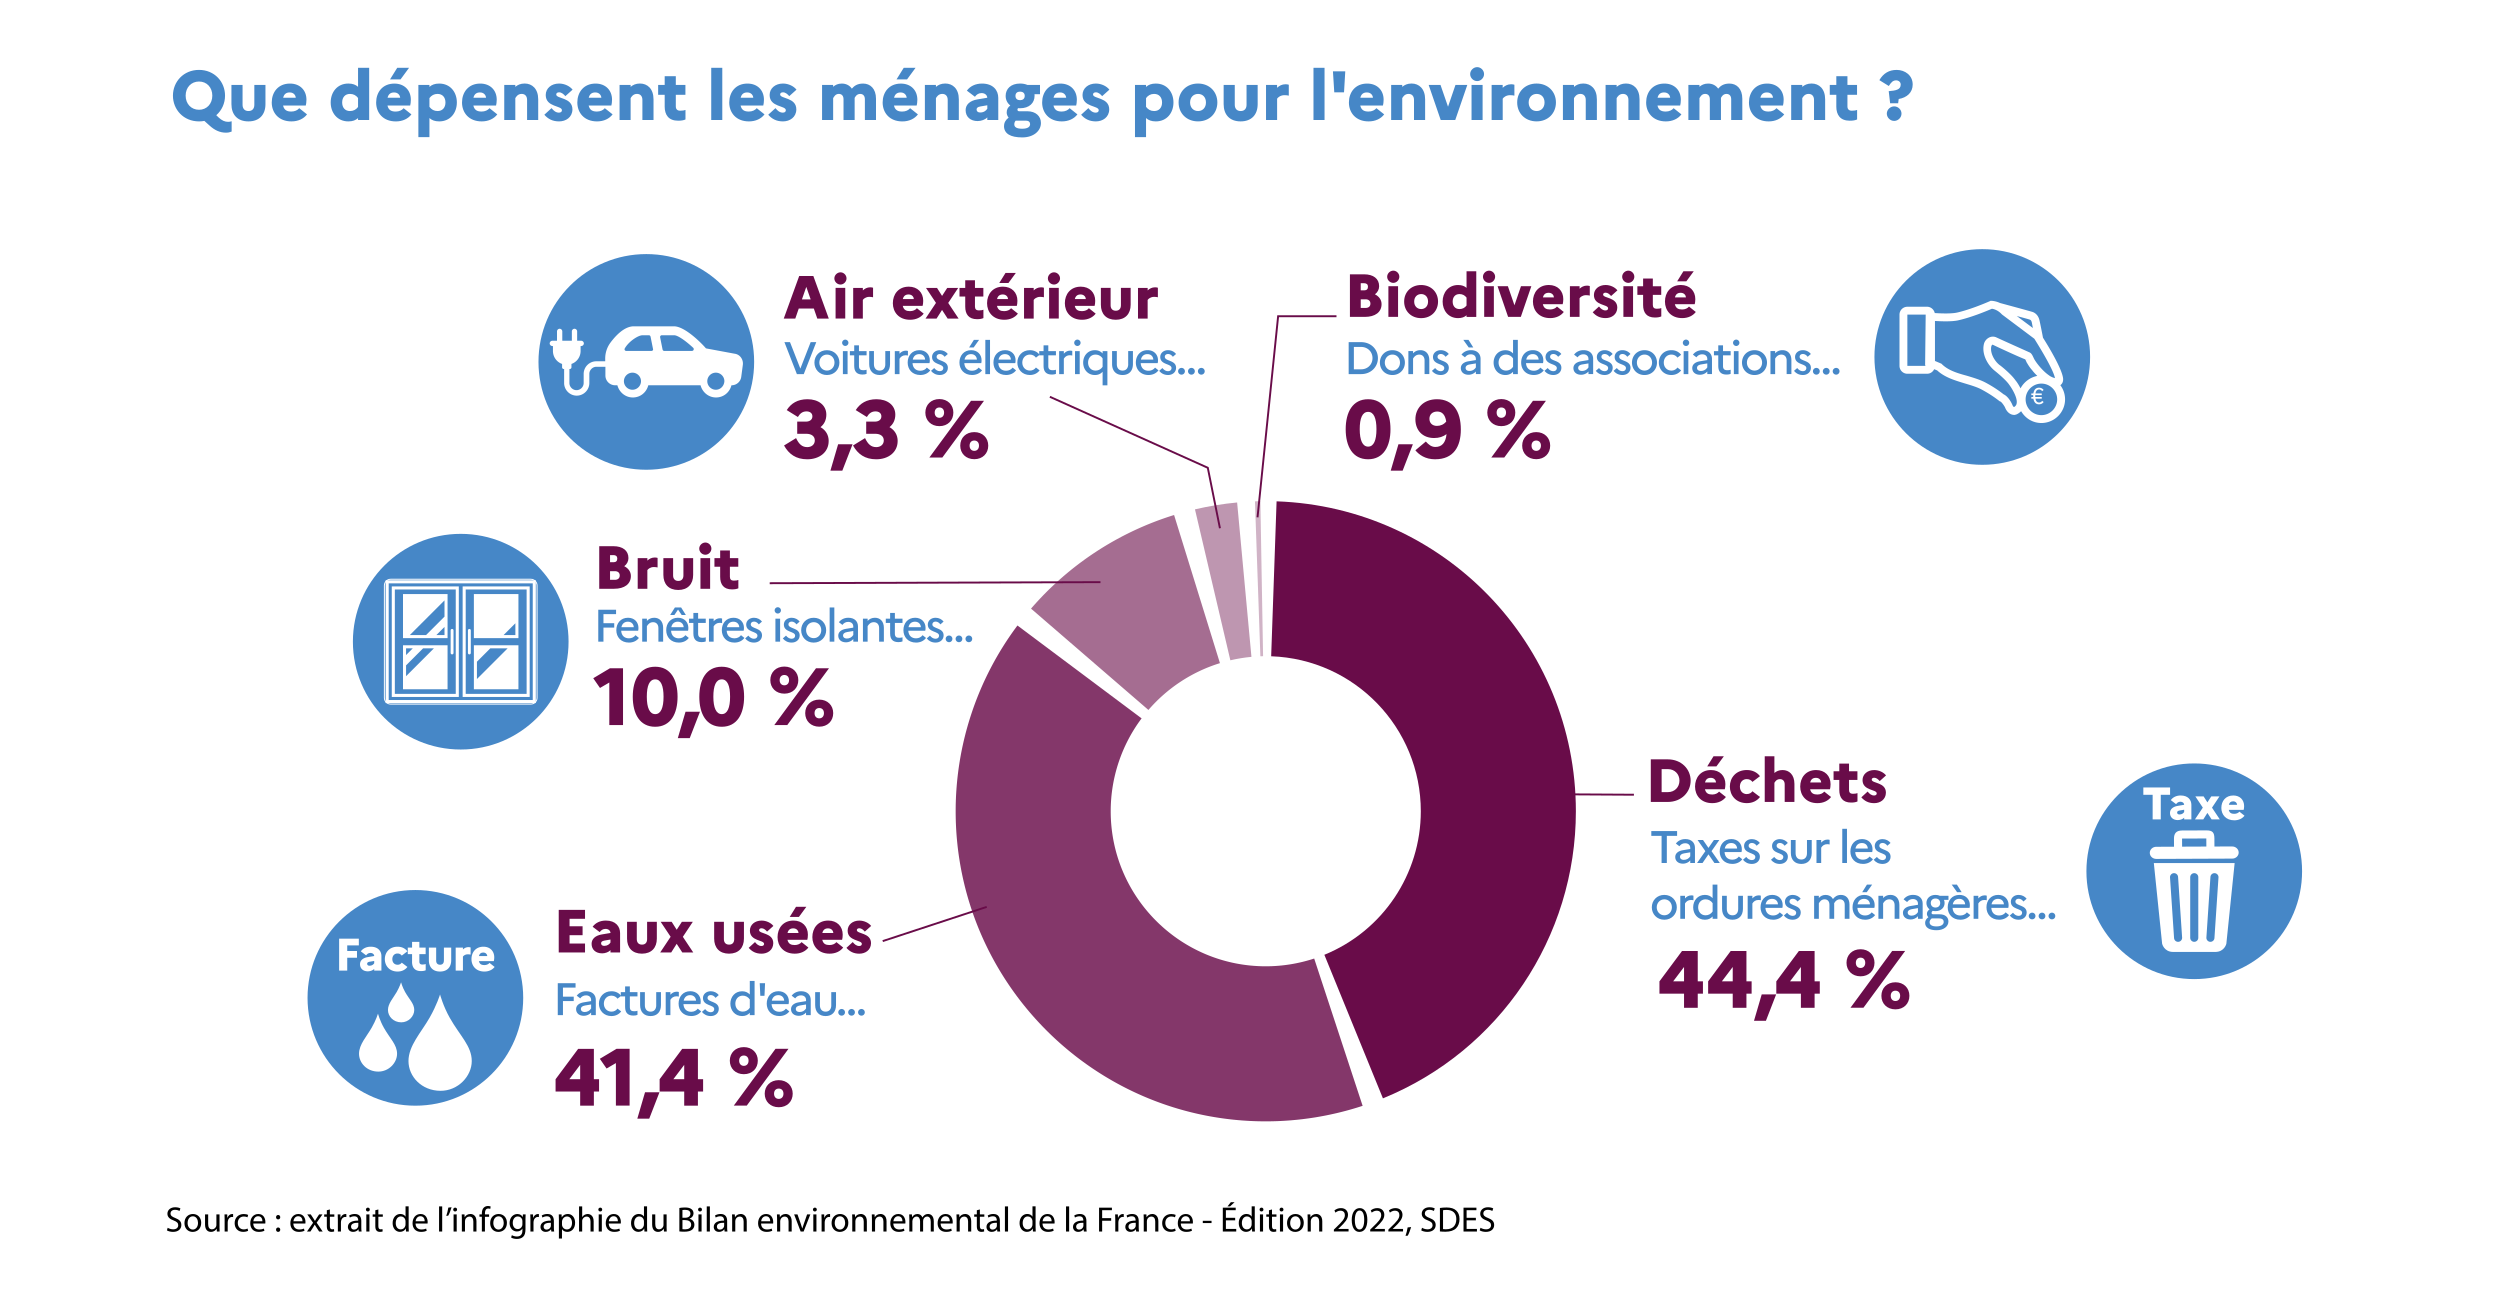 <svg xmlns="http://www.w3.org/2000/svg" data-name="Calque 1" viewBox="0 0 1200 627"><path d="M-6 0h1213v632H-6z" style="fill:#fff;stroke-width:0"/><path d="M80.5 589.33c.66.41 1.63.75 2.65.75 1.51 0 2.4-.8 2.4-1.96 0-1.07-.61-1.68-2.16-2.28-1.87-.66-3.03-1.63-3.03-3.25 0-1.79 1.48-3.11 3.71-3.11 1.17 0 2.02.27 2.53.56l-.41 1.21c-.37-.2-1.14-.54-2.18-.54-1.56 0-2.16.93-2.16 1.72 0 1.07.7 1.6 2.28 2.21 1.94.75 2.92 1.68 2.92 3.37 0 1.77-1.31 3.3-4.01 3.3-1.1 0-2.31-.32-2.92-.73l.37-1.24ZM96.58 586.95c0 3.04-2.11 4.37-4.1 4.37-2.23 0-3.94-1.63-3.94-4.23 0-2.75 1.8-4.37 4.08-4.37s3.96 1.72 3.96 4.23Zm-6.53.08c0 1.8 1.04 3.16 2.5 3.16s2.5-1.34 2.5-3.2c0-1.39-.7-3.16-2.46-3.16s-2.53 1.63-2.53 3.2ZM105.35 588.88c0 .85.02 1.6.07 2.24h-1.33l-.08-1.34h-.03c-.39.66-1.26 1.53-2.72 1.53-1.29 0-2.84-.71-2.84-3.6v-4.81h1.5v4.56c0 1.56.48 2.62 1.84 2.62 1 0 1.7-.7 1.97-1.36.08-.22.14-.49.14-.76v-5.05h1.5v5.98ZM107.83 585.47c0-.97-.02-1.8-.07-2.57h1.31l.05 1.62h.07c.37-1.1 1.27-1.8 2.28-1.8.17 0 .29.02.42.05v1.41c-.15-.03-.31-.05-.51-.05-1.05 0-1.8.8-2.01 1.92-.03.2-.07.44-.07.7v4.39h-1.48v-5.66ZM119.09 590.82c-.39.2-1.26.48-2.36.48-2.48 0-4.1-1.68-4.1-4.2s1.73-4.37 4.42-4.37c.88 0 1.67.22 2.07.42l-.34 1.16c-.36-.2-.92-.39-1.73-.39-1.89 0-2.91 1.39-2.91 3.11 0 1.9 1.22 3.08 2.86 3.08.85 0 1.41-.22 1.84-.41l.26 1.12ZM121.57 587.29c.03 2.02 1.33 2.86 2.82 2.86 1.07 0 1.72-.19 2.28-.42l.25 1.07c-.53.24-1.43.51-2.74.51-2.53 0-4.05-1.67-4.05-4.15s1.46-4.44 3.86-4.44c2.69 0 3.4 2.36 3.4 3.88 0 .31-.03.54-.05.7h-5.78Zm4.39-1.07c.02-.95-.39-2.43-2.07-2.43-1.51 0-2.18 1.39-2.29 2.43h4.37ZM132.5 584.26c0-.63.43-1.07 1.02-1.07s.99.44 1 1.07c0 .59-.39 1.05-1.02 1.05-.59 0-1-.46-1-1.05Zm0 6c0-.63.43-1.07 1.02-1.07s.99.44 1 1.07c0 .6-.39 1.05-1.02 1.05-.59 0-1-.46-1-1.05ZM140.81 587.29c.03 2.02 1.33 2.86 2.82 2.86 1.07 0 1.72-.19 2.28-.42l.25 1.07c-.53.24-1.43.51-2.74.51-2.53 0-4.05-1.67-4.05-4.15s1.46-4.44 3.86-4.44c2.69 0 3.4 2.36 3.4 3.88 0 .31-.03.54-.05.7h-5.78Zm4.39-1.07c.02-.95-.39-2.43-2.07-2.43-1.51 0-2.18 1.39-2.29 2.43h4.37ZM149.15 582.9l1.17 1.77c.31.46.56.88.83 1.34h.05c.27-.49.54-.92.82-1.36l1.16-1.75h1.61l-2.8 3.98 2.89 4.25h-1.7l-1.21-1.85c-.32-.48-.6-.94-.88-1.43h-.03c-.27.49-.56.93-.87 1.43l-1.19 1.85h-1.65l2.92-4.2-2.79-4.03h1.67ZM158.34 580.54v2.36h2.14v1.14h-2.14v4.44c0 1.02.29 1.6 1.12 1.6.39 0 .68-.05.87-.1l.07 1.12c-.29.12-.75.2-1.33.2-.7 0-1.26-.22-1.61-.63-.42-.44-.58-1.17-.58-2.14v-4.49h-1.27v-1.14h1.27v-1.97l1.46-.39ZM162.17 585.47c0-.97-.02-1.8-.07-2.57h1.31l.05 1.62h.07c.37-1.1 1.27-1.8 2.28-1.8.17 0 .29.02.43.05v1.41c-.15-.03-.31-.05-.51-.05-1.05 0-1.8.8-2.01 1.92-.03.2-.07.44-.07.7v4.39h-1.48v-5.66ZM172.2 591.13l-.12-1.04h-.05c-.46.65-1.34 1.22-2.52 1.22-1.67 0-2.52-1.17-2.52-2.36 0-1.99 1.77-3.08 4.95-3.06v-.17c0-.68-.19-1.9-1.87-1.9-.76 0-1.56.24-2.14.61l-.34-.99c.68-.44 1.67-.73 2.7-.73 2.52 0 3.13 1.72 3.13 3.37v3.08c0 .71.03 1.41.14 1.97h-1.36Zm-.22-4.2c-1.63-.03-3.48.25-3.48 1.85 0 .97.65 1.43 1.41 1.43 1.07 0 1.75-.68 1.99-1.38.05-.15.09-.32.09-.48v-1.43ZM177.5 580.59c.02.51-.36.92-.95.92-.53 0-.9-.41-.9-.92s.39-.93.94-.93.92.41.92.93Zm-1.67 10.54v-8.23h1.5v8.23h-1.5ZM181.61 580.54v2.36h2.14v1.14h-2.14v4.44c0 1.02.29 1.6 1.12 1.6.39 0 .68-.05.87-.1l.07 1.12c-.29.12-.75.2-1.33.2-.7 0-1.26-.22-1.61-.63-.42-.44-.58-1.17-.58-2.14v-4.49h-1.27v-1.14h1.27v-1.97l1.46-.39ZM196.15 579.06V589c0 .73.02 1.56.07 2.12h-1.34l-.07-1.43h-.03c-.46.92-1.46 1.61-2.8 1.61-1.99 0-3.52-1.68-3.52-4.18-.02-2.74 1.68-4.42 3.69-4.42 1.26 0 2.11.59 2.48 1.26h.03v-4.91h1.5Zm-1.5 7.19c0-.19-.02-.44-.07-.63-.22-.95-1.04-1.73-2.16-1.73-1.55 0-2.46 1.36-2.46 3.18 0 1.67.82 3.04 2.43 3.04 1 0 1.92-.66 2.19-1.79.05-.2.07-.41.07-.65v-1.43ZM199.46 587.29c.03 2.02 1.33 2.86 2.82 2.86 1.07 0 1.72-.19 2.28-.42l.25 1.07c-.53.24-1.43.51-2.74.51-2.53 0-4.05-1.67-4.05-4.15s1.46-4.44 3.86-4.44c2.69 0 3.4 2.36 3.4 3.88 0 .31-.03.54-.05.7h-5.78Zm4.39-1.07c.02-.95-.39-2.43-2.07-2.43-1.51 0-2.18 1.39-2.29 2.43h4.37ZM210.75 579.06h1.5v12.07h-1.5v-12.07ZM216.75 579.49c-.39 1.43-1.12 3.25-1.6 4.03l-.95.12c.37-1 .82-2.77 1-4l1.55-.15ZM219.39 580.59c.02.51-.36.92-.95.92-.53 0-.9-.41-.9-.92s.39-.93.94-.93.92.41.92.93Zm-1.67 10.54v-8.23h1.5v8.23h-1.5ZM221.7 585.13c0-.85-.02-1.55-.07-2.23h1.33l.08 1.36h.03c.41-.78 1.36-1.55 2.72-1.55 1.14 0 2.91.68 2.91 3.5v4.91h-1.5v-4.74c0-1.33-.49-2.43-1.9-2.43-.99 0-1.75.7-2.01 1.53-.07.19-.1.44-.1.7v4.95h-1.5v-6ZM231.29 591.13v-7.09h-1.16v-1.14h1.16v-.39c0-1.16.25-2.21.95-2.87.56-.54 1.31-.76 2.01-.76.53 0 .99.12 1.27.24l-.2 1.16c-.22-.1-.53-.19-.95-.19-1.27 0-1.6 1.12-1.6 2.38v.44h1.99v1.14h-1.99v7.09h-1.48ZM243.32 586.95c0 3.04-2.11 4.37-4.1 4.37-2.23 0-3.94-1.63-3.94-4.23 0-2.75 1.8-4.37 4.08-4.37s3.96 1.72 3.96 4.23Zm-6.53.08c0 1.8 1.04 3.16 2.5 3.16s2.5-1.34 2.5-3.2c0-1.39-.7-3.16-2.46-3.16s-2.53 1.63-2.53 3.2ZM252.3 582.9c-.03.6-.07 1.26-.07 2.26v4.78c0 1.89-.37 3.04-1.17 3.76-.8.75-1.96.99-2.99.99s-2.07-.24-2.74-.68l.37-1.14c.54.34 1.39.65 2.41.65 1.53 0 2.65-.8 2.65-2.87v-.92h-.03c-.46.77-1.34 1.38-2.62 1.38-2.04 0-3.5-1.73-3.5-4.01 0-2.79 1.82-4.37 3.71-4.37 1.43 0 2.21.75 2.57 1.43h.03l.07-1.24h1.31Zm-1.55 3.25c0-.25-.02-.48-.08-.68-.27-.87-1-1.58-2.09-1.58-1.43 0-2.45 1.21-2.45 3.11 0 1.62.82 2.96 2.43 2.96.92 0 1.75-.58 2.07-1.53.09-.25.12-.54.12-.8v-1.48ZM254.61 585.47c0-.97-.02-1.8-.07-2.57h1.31l.05 1.62h.07c.37-1.1 1.27-1.8 2.28-1.8.17 0 .29.02.42.05v1.41c-.15-.03-.31-.05-.51-.05-1.05 0-1.8.8-2.01 1.92-.03.2-.07.44-.07.7v4.39h-1.48v-5.66ZM264.64 591.13l-.12-1.04h-.05c-.46.65-1.34 1.22-2.52 1.22-1.67 0-2.52-1.17-2.52-2.36 0-1.99 1.77-3.08 4.95-3.06v-.17c0-.68-.19-1.9-1.87-1.9-.77 0-1.56.24-2.14.61l-.34-.99c.68-.44 1.67-.73 2.7-.73 2.52 0 3.13 1.72 3.13 3.37v3.08c0 .71.03 1.41.14 1.97h-1.36Zm-.22-4.2c-1.63-.03-3.48.25-3.48 1.85 0 .97.65 1.43 1.41 1.43 1.07 0 1.75-.68 1.99-1.38.05-.15.08-.32.08-.48v-1.43ZM268.28 585.59c0-1.05-.03-1.9-.07-2.69h1.34l.07 1.41h.03c.61-1 1.58-1.6 2.92-1.6 1.99 0 3.48 1.68 3.48 4.18 0 2.96-1.8 4.42-3.74 4.42-1.09 0-2.04-.48-2.53-1.29h-.03v4.47h-1.48v-8.91Zm1.48 2.19c0 .22.03.42.07.61.27 1.04 1.17 1.75 2.24 1.75 1.58 0 2.5-1.29 2.5-3.18 0-1.65-.87-3.06-2.45-3.06-1.02 0-1.97.73-2.26 1.85-.05.19-.1.41-.1.61v1.41ZM277.95 579.06h1.5v5.13h.03c.24-.42.61-.8 1.07-1.05.44-.25.97-.42 1.53-.42 1.1 0 2.87.68 2.87 3.52v4.9h-1.5v-4.73c0-1.33-.49-2.45-1.9-2.45-.97 0-1.73.68-2.01 1.5-.08.2-.1.42-.1.71v4.96h-1.5v-12.07ZM289.05 580.59c.02.51-.36.92-.95.92-.53 0-.9-.41-.9-.92s.39-.93.94-.93.92.41.92.93Zm-1.67 10.54v-8.23h1.5v8.23h-1.5ZM292.2 587.29c.03 2.02 1.33 2.86 2.82 2.86 1.07 0 1.72-.19 2.28-.42l.25 1.07c-.53.24-1.43.51-2.74.51-2.53 0-4.05-1.67-4.05-4.15s1.46-4.44 3.86-4.44c2.69 0 3.4 2.36 3.4 3.88 0 .31-.03.54-.05.7h-5.78Zm4.39-1.07c.02-.95-.39-2.43-2.07-2.43-1.51 0-2.18 1.39-2.29 2.43h4.37ZM310.59 579.06V589c0 .73.02 1.56.07 2.12h-1.34l-.07-1.43h-.03c-.46.92-1.46 1.61-2.8 1.61-1.99 0-3.52-1.68-3.52-4.18-.02-2.74 1.68-4.42 3.69-4.42 1.26 0 2.11.59 2.48 1.26h.03v-4.91h1.5Zm-1.5 7.19c0-.19-.02-.44-.07-.63-.22-.95-1.04-1.73-2.16-1.73-1.55 0-2.46 1.36-2.46 3.18 0 1.67.82 3.04 2.43 3.04 1 0 1.92-.66 2.19-1.79.05-.2.07-.41.07-.65v-1.43ZM319.96 588.88c0 .85.02 1.6.07 2.24h-1.33l-.08-1.34h-.03c-.39.66-1.26 1.53-2.72 1.53-1.29 0-2.84-.71-2.84-3.6v-4.81h1.5v4.56c0 1.56.48 2.62 1.84 2.62 1 0 1.7-.7 1.97-1.36.08-.22.14-.49.14-.76v-5.05h1.5v5.98ZM326.1 579.83c.65-.14 1.67-.24 2.7-.24 1.48 0 2.43.25 3.14.83.6.44.95 1.12.95 2.02 0 1.11-.73 2.07-1.94 2.52v.03c1.09.27 2.36 1.17 2.36 2.87 0 .99-.39 1.73-.97 2.29-.8.73-2.09 1.07-3.96 1.07-1.02 0-1.8-.07-2.29-.14v-11.27Zm1.48 4.69h1.34c1.56 0 2.48-.82 2.48-1.92 0-1.34-1.02-1.87-2.52-1.87-.68 0-1.07.05-1.31.1v3.69Zm0 5.49c.29.05.71.07 1.24.07 1.53 0 2.94-.56 2.94-2.23 0-1.56-1.34-2.21-2.96-2.21h-1.22v4.37ZM336.93 580.59c.02.51-.36.92-.95.92-.53 0-.9-.41-.9-.92s.39-.93.94-.93.92.41.92.93Zm-1.67 10.54v-8.23h1.5v8.23h-1.5ZM339.24 579.06h1.5v12.07h-1.5v-12.07ZM347.81 591.13l-.12-1.04h-.05c-.46.65-1.34 1.22-2.52 1.22-1.67 0-2.52-1.17-2.52-2.36 0-1.99 1.77-3.08 4.95-3.06v-.17c0-.68-.19-1.9-1.87-1.9-.77 0-1.56.24-2.14.61l-.34-.99c.68-.44 1.67-.73 2.7-.73 2.52 0 3.13 1.72 3.13 3.37v3.08c0 .71.03 1.41.14 1.97h-1.36Zm-.22-4.2c-1.63-.03-3.48.25-3.48 1.85 0 .97.65 1.43 1.41 1.43 1.07 0 1.75-.68 1.99-1.38.05-.15.08-.32.08-.48v-1.43ZM351.44 585.13c0-.85-.02-1.55-.07-2.23h1.33l.08 1.36h.03c.41-.78 1.36-1.55 2.72-1.55 1.14 0 2.91.68 2.91 3.5v4.91h-1.5v-4.74c0-1.33-.49-2.43-1.9-2.43-.99 0-1.75.7-2.01 1.53-.07.19-.1.44-.1.7v4.95h-1.5v-6ZM365.32 587.29c.03 2.02 1.33 2.86 2.82 2.86 1.07 0 1.72-.19 2.28-.42l.25 1.07c-.53.24-1.43.51-2.74.51-2.53 0-4.05-1.67-4.05-4.15s1.46-4.44 3.86-4.44c2.69 0 3.4 2.36 3.4 3.88 0 .31-.03.54-.05.7h-5.78Zm4.39-1.07c.02-.95-.39-2.43-2.07-2.43-1.51 0-2.18 1.39-2.29 2.43h4.37ZM373 585.13c0-.85-.02-1.55-.07-2.23h1.33l.09 1.36h.03c.41-.78 1.36-1.55 2.72-1.55 1.14 0 2.91.68 2.91 3.5v4.91h-1.5v-4.74c0-1.33-.49-2.43-1.9-2.43-.99 0-1.75.7-2.01 1.53-.07.19-.1.44-.1.7v4.95H373v-6ZM382.79 582.9l1.61 4.62c.27.75.49 1.43.66 2.11h.05c.19-.68.43-1.36.7-2.11l1.6-4.62h1.56l-3.23 8.23h-1.43l-3.13-8.23h1.6ZM392.06 580.59c.02.51-.36.92-.95.92-.53 0-.9-.41-.9-.92s.39-.93.94-.93.92.41.92.93Zm-1.67 10.54v-8.23h1.5v8.23h-1.5ZM394.37 585.47c0-.97-.02-1.8-.07-2.57h1.31l.05 1.62h.07c.37-1.1 1.27-1.8 2.28-1.8.17 0 .29.02.43.05v1.41c-.15-.03-.31-.05-.51-.05-1.05 0-1.8.8-2.01 1.92-.03.2-.07.44-.07.7v4.39h-1.48v-5.66ZM407.2 586.95c0 3.04-2.11 4.37-4.1 4.37-2.23 0-3.94-1.63-3.94-4.23 0-2.75 1.8-4.37 4.08-4.37s3.96 1.72 3.96 4.23Zm-6.53.08c0 1.8 1.04 3.16 2.5 3.16s2.5-1.34 2.5-3.2c0-1.39-.7-3.16-2.46-3.16s-2.53 1.63-2.53 3.2ZM409.09 585.13c0-.85-.02-1.55-.07-2.23h1.33l.08 1.36h.03c.41-.78 1.36-1.55 2.72-1.55 1.14 0 2.91.68 2.91 3.5v4.91h-1.5v-4.74c0-1.33-.49-2.43-1.9-2.43-.99 0-1.75.7-2.01 1.53-.07.19-.1.44-.1.7v4.95h-1.5v-6ZM418.53 585.13c0-.85-.02-1.55-.07-2.23h1.33l.09 1.36h.03c.41-.78 1.36-1.55 2.72-1.55 1.14 0 2.91.68 2.91 3.5v4.91h-1.5v-4.74c0-1.33-.49-2.43-1.9-2.43-.99 0-1.75.7-2.01 1.53-.07.19-.1.44-.1.7v4.95h-1.5v-6ZM428.79 587.29c.03 2.02 1.33 2.86 2.82 2.86 1.07 0 1.72-.19 2.28-.42l.25 1.07c-.53.24-1.43.51-2.74.51-2.53 0-4.05-1.67-4.05-4.15s1.46-4.44 3.86-4.44c2.69 0 3.4 2.36 3.4 3.88 0 .31-.03.54-.05.7h-5.78Zm4.39-1.07c.02-.95-.39-2.43-2.07-2.43-1.51 0-2.18 1.39-2.29 2.43h4.37ZM436.48 585.13c0-.85-.02-1.55-.07-2.23h1.31l.07 1.33h.05c.46-.78 1.22-1.51 2.58-1.51 1.12 0 1.97.68 2.33 1.65h.03c.25-.46.58-.82.92-1.07.49-.37 1.04-.58 1.82-.58 1.09 0 2.7.71 2.7 3.57v4.84h-1.46v-4.66c0-1.58-.58-2.53-1.78-2.53-.85 0-1.51.63-1.77 1.36-.07.2-.12.48-.12.75v5.08h-1.46v-4.93c0-1.31-.58-2.26-1.72-2.26-.93 0-1.61.75-1.85 1.5-.08.22-.12.48-.12.73v4.96h-1.46v-6ZM451.49 587.29c.03 2.02 1.33 2.86 2.82 2.86 1.07 0 1.72-.19 2.28-.42l.25 1.07c-.53.24-1.43.51-2.74.51-2.53 0-4.05-1.67-4.05-4.15s1.46-4.44 3.86-4.44c2.69 0 3.4 2.36 3.4 3.88 0 .31-.03.54-.05.7h-5.78Zm4.39-1.07c.02-.95-.39-2.43-2.07-2.43-1.51 0-2.18 1.39-2.29 2.43h4.37ZM459.17 585.13c0-.85-.02-1.55-.07-2.23h1.33l.09 1.36h.03c.41-.78 1.36-1.55 2.72-1.55 1.14 0 2.91.68 2.91 3.5v4.91h-1.5v-4.74c0-1.33-.49-2.43-1.9-2.43-.99 0-1.75.7-2.01 1.53-.07.19-.1.44-.1.7v4.95h-1.5v-6ZM470.34 580.54v2.36h2.14v1.14h-2.14v4.44c0 1.02.29 1.6 1.12 1.6.39 0 .68-.05.87-.1l.07 1.12c-.29.12-.75.2-1.33.2-.7 0-1.26-.22-1.61-.63-.42-.44-.58-1.17-.58-2.14v-4.49h-1.27v-1.14h1.27v-1.97l1.46-.39ZM478.72 591.13l-.12-1.04h-.05c-.46.65-1.34 1.22-2.52 1.22-1.67 0-2.52-1.17-2.52-2.36 0-1.99 1.77-3.08 4.95-3.06v-.17c0-.68-.19-1.9-1.87-1.9-.77 0-1.56.24-2.14.61l-.34-.99c.68-.44 1.67-.73 2.7-.73 2.52 0 3.13 1.72 3.13 3.37v3.08c0 .71.03 1.41.14 1.97h-1.36Zm-.22-4.2c-1.63-.03-3.48.25-3.48 1.85 0 .97.65 1.43 1.41 1.43 1.07 0 1.75-.68 1.99-1.38.05-.15.08-.32.08-.48v-1.43ZM482.36 579.06h1.5v12.07h-1.5v-12.07ZM497.08 579.06V589c0 .73.02 1.56.07 2.12h-1.34l-.07-1.43h-.03c-.46.92-1.46 1.61-2.8 1.61-1.99 0-3.52-1.68-3.52-4.18-.02-2.74 1.68-4.42 3.69-4.42 1.26 0 2.11.59 2.48 1.26h.03v-4.91h1.5Zm-1.5 7.19c0-.19-.02-.44-.07-.63-.22-.95-1.04-1.73-2.16-1.73-1.55 0-2.46 1.36-2.46 3.18 0 1.67.82 3.04 2.43 3.04 1 0 1.92-.66 2.19-1.79.05-.2.07-.41.07-.65v-1.43ZM500.4 587.29c.03 2.02 1.33 2.86 2.82 2.86 1.07 0 1.72-.19 2.28-.42l.25 1.07c-.53.24-1.43.51-2.74.51-2.53 0-4.05-1.67-4.05-4.15s1.46-4.44 3.86-4.44c2.69 0 3.4 2.36 3.4 3.88 0 .31-.03.54-.05.7h-5.78Zm4.39-1.07c.02-.95-.39-2.43-2.07-2.43-1.51 0-2.18 1.39-2.29 2.43h4.37ZM511.69 579.06h1.5v12.07h-1.5v-12.07ZM520.25 591.13l-.12-1.04h-.05c-.46.65-1.34 1.22-2.52 1.22-1.67 0-2.52-1.17-2.52-2.36 0-1.99 1.77-3.08 4.95-3.06v-.17c0-.68-.19-1.9-1.87-1.9-.77 0-1.56.24-2.14.61l-.34-.99c.68-.44 1.67-.73 2.7-.73 2.52 0 3.13 1.72 3.13 3.37v3.08c0 .71.03 1.41.14 1.97h-1.36Zm-.22-4.2c-1.63-.03-3.48.25-3.48 1.85 0 .97.65 1.43 1.41 1.43 1.07 0 1.75-.68 1.99-1.38.05-.15.08-.32.08-.48v-1.43ZM527.55 579.67h6.17v1.24h-4.69v3.81h4.33v1.22h-4.33v5.18h-1.48v-11.46ZM535.33 585.47c0-.97-.02-1.8-.07-2.57h1.31l.05 1.62h.07c.37-1.1 1.27-1.8 2.28-1.8.17 0 .29.02.43.05v1.41c-.15-.03-.31-.05-.51-.05-1.05 0-1.8.8-2.01 1.92-.03.2-.07.44-.07.7v4.39h-1.48v-5.66ZM545.36 591.13l-.12-1.04h-.05c-.46.65-1.34 1.22-2.52 1.22-1.67 0-2.52-1.17-2.52-2.36 0-1.99 1.77-3.08 4.95-3.06v-.17c0-.68-.19-1.9-1.87-1.9-.76 0-1.56.24-2.14.61l-.34-.99c.68-.44 1.67-.73 2.7-.73 2.52 0 3.13 1.72 3.13 3.37v3.08c0 .71.03 1.41.14 1.97h-1.36Zm-.22-4.2c-1.63-.03-3.48.25-3.48 1.85 0 .97.65 1.43 1.41 1.43 1.07 0 1.75-.68 1.99-1.38.05-.15.09-.32.09-.48v-1.43ZM549 585.13c0-.85-.02-1.55-.07-2.23h1.33l.09 1.36h.03c.41-.78 1.36-1.55 2.72-1.55 1.14 0 2.91.68 2.91 3.5v4.91h-1.5v-4.74c0-1.33-.49-2.43-1.9-2.43-.99 0-1.75.7-2.01 1.53-.07.19-.1.44-.1.7v4.95H549v-6ZM564.3 590.82c-.39.2-1.26.48-2.36.48-2.48 0-4.1-1.68-4.1-4.2s1.73-4.37 4.42-4.37c.88 0 1.67.22 2.07.42l-.34 1.16c-.36-.2-.92-.39-1.73-.39-1.89 0-2.91 1.39-2.91 3.11 0 1.9 1.22 3.08 2.86 3.08.85 0 1.41-.22 1.84-.41l.26 1.12ZM566.78 587.29c.03 2.02 1.33 2.86 2.82 2.86 1.07 0 1.72-.19 2.28-.42l.25 1.07c-.53.24-1.43.51-2.74.51-2.53 0-4.05-1.67-4.05-4.15s1.46-4.44 3.86-4.44c2.69 0 3.4 2.36 3.4 3.88 0 .31-.03.54-.05.7h-5.78Zm4.39-1.07c.02-.95-.39-2.43-2.07-2.43-1.51 0-2.18 1.39-2.29 2.43h4.37ZM581.54 585.98v1.1h-4.2v-1.1h4.2ZM592.88 585.76h-4.45v4.13h4.96v1.24h-6.44v-11.46h6.19v1.24h-4.71v3.62h4.45v1.22Zm-.29-8.69-2.16 1.99h-1.22l1.58-1.99h1.8ZM602.29 579.06V589c0 .73.02 1.56.07 2.12h-1.34l-.07-1.43h-.03c-.46.92-1.46 1.61-2.8 1.61-1.99 0-3.52-1.68-3.52-4.18-.02-2.74 1.68-4.42 3.69-4.42 1.26 0 2.11.59 2.48 1.26h.03v-4.91h1.5Zm-1.5 7.19c0-.19-.02-.44-.07-.63-.22-.95-1.04-1.73-2.16-1.73-1.55 0-2.46 1.36-2.46 3.18 0 1.67.82 3.04 2.43 3.04 1 0 1.92-.66 2.19-1.79.05-.2.07-.41.07-.65v-1.43ZM606.44 580.59c.02.51-.36.92-.95.92-.53 0-.9-.41-.9-.92s.39-.93.94-.93.92.41.92.93Zm-1.67 10.54v-8.23h1.5v8.23h-1.5ZM610.56 580.54v2.36h2.14v1.14h-2.14v4.44c0 1.02.29 1.6 1.12 1.6.39 0 .68-.05.87-.1l.07 1.12c-.29.12-.75.2-1.33.2-.7 0-1.26-.22-1.61-.63-.43-.44-.58-1.17-.58-2.14v-4.49h-1.28v-1.14h1.28v-1.97l1.46-.39ZM616.05 580.59c.02.51-.36.92-.95.92-.53 0-.9-.41-.9-.92s.39-.93.94-.93.92.41.92.93Zm-1.67 10.54v-8.23h1.5v8.23h-1.5ZM625.81 586.95c0 3.04-2.11 4.37-4.1 4.37-2.23 0-3.94-1.63-3.94-4.23 0-2.75 1.8-4.37 4.08-4.37s3.96 1.72 3.96 4.23Zm-6.53.08c0 1.8 1.04 3.16 2.5 3.16s2.5-1.34 2.5-3.2c0-1.39-.7-3.16-2.46-3.16s-2.53 1.63-2.53 3.2ZM627.69 585.13c0-.85-.02-1.55-.07-2.23h1.33l.08 1.36h.03c.41-.78 1.36-1.55 2.72-1.55 1.14 0 2.91.68 2.91 3.5v4.91h-1.5v-4.74c0-1.33-.49-2.43-1.9-2.43-.99 0-1.75.7-2.01 1.53-.07.19-.1.44-.1.7v4.95h-1.5v-6ZM640.26 591.13v-.92l1.17-1.14c2.82-2.69 4.1-4.11 4.11-5.78 0-1.12-.54-2.16-2.19-2.16-1 0-1.83.51-2.35.93l-.47-1.05c.76-.65 1.85-1.12 3.13-1.12 2.38 0 3.38 1.63 3.38 3.21 0 2.04-1.48 3.69-3.81 5.93l-.88.82v.03h4.96v1.24h-7.05ZM656.32 585.49c0 3.76-1.39 5.83-3.84 5.83-2.16 0-3.62-2.02-3.65-5.68 0-3.71 1.6-5.75 3.84-5.75s3.65 2.07 3.65 5.59Zm-6 .17c0 2.87.88 4.5 2.24 4.5 1.53 0 2.26-1.79 2.26-4.61s-.7-4.5-2.24-4.5c-1.31 0-2.26 1.6-2.26 4.61ZM657.7 591.13v-.92l1.17-1.14c2.82-2.69 4.1-4.11 4.11-5.78 0-1.12-.54-2.16-2.19-2.16-1 0-1.84.51-2.35.93l-.48-1.05c.76-.65 1.85-1.12 3.13-1.12 2.38 0 3.38 1.63 3.38 3.21 0 2.04-1.48 3.69-3.81 5.93l-.88.82v.03h4.96v1.24h-7.05ZM666.42 591.13v-.92l1.17-1.14c2.82-2.69 4.1-4.11 4.11-5.78 0-1.12-.54-2.16-2.19-2.16-1 0-1.84.51-2.35.93l-.48-1.05c.76-.65 1.85-1.12 3.13-1.12 2.38 0 3.38 1.63 3.38 3.21 0 2.04-1.48 3.69-3.81 5.93l-.88.82v.03h4.96v1.24h-7.05ZM674.65 593.22c.37-1 .83-2.82 1.02-4.06l1.67-.17c-.39 1.44-1.14 3.33-1.62 4.13l-1.07.1ZM682.58 589.33c.66.41 1.63.75 2.65.75 1.51 0 2.4-.8 2.4-1.96 0-1.07-.61-1.68-2.16-2.28-1.87-.66-3.03-1.63-3.03-3.25 0-1.79 1.48-3.11 3.71-3.11 1.17 0 2.02.27 2.53.56l-.41 1.21c-.37-.2-1.14-.54-2.18-.54-1.56 0-2.16.93-2.16 1.72 0 1.07.7 1.6 2.28 2.21 1.94.75 2.92 1.68 2.92 3.37 0 1.77-1.31 3.3-4.01 3.3-1.1 0-2.31-.32-2.92-.73l.37-1.24ZM691.17 579.83c.9-.14 1.97-.24 3.14-.24 2.12 0 3.64.49 4.64 1.43 1.02.94 1.62 2.26 1.62 4.11s-.58 3.4-1.65 4.45c-1.07 1.07-2.84 1.65-5.07 1.65-1.05 0-1.94-.05-2.69-.14v-11.27Zm1.48 10.13c.37.07.92.08 1.5.08 3.16 0 4.88-1.77 4.88-4.86.02-2.7-1.51-4.42-4.64-4.42-.77 0-1.34.07-1.73.15v9.04ZM708.42 585.76h-4.45v4.13h4.96v1.24h-6.44v-11.46h6.19v1.24h-4.71v3.62h4.45v1.22ZM710.65 589.33c.66.41 1.63.75 2.65.75 1.51 0 2.4-.8 2.4-1.96 0-1.07-.61-1.68-2.16-2.28-1.87-.66-3.03-1.63-3.03-3.25 0-1.79 1.48-3.11 3.71-3.11 1.17 0 2.02.27 2.53.56l-.41 1.21c-.37-.2-1.14-.54-2.18-.54-1.56 0-2.16.93-2.16 1.72 0 1.07.7 1.6 2.28 2.21 1.94.75 2.92 1.68 2.92 3.37 0 1.77-1.31 3.3-4.01 3.3-1.1 0-2.31-.32-2.92-.73l.37-1.24Z" style="stroke-width:0"/><path d="M792.38 384.93h8.18c6.52 0 10.95-4.7 10.95-10.22s-4.44-10.22-10.95-10.22h-8.18v20.45Zm8.21-15.75c3.22 0 5.55 2.34 5.55 5.52s-2.34 5.52-5.55 5.52h-3.01v-11.05h3.01ZM823.88 367.87l3.56-4.85h-4.96l-3.01 4.85h4.41Zm4.55 14.7-3.27-2.6c-.67.85-1.9 1.4-3.3 1.4-1.75 0-3.04-.53-3.48-2.52h9.52c.15-.53.29-1.46.29-2.45 0-4-2.74-6.78-6.92-6.78-5 0-7.65 3.68-7.65 7.94s2.86 7.95 8.27 7.95c2.83 0 5.14-1.11 6.54-2.95Zm-7.27-9.21c1.72 0 2.48 1.23 2.54 2.22h-5.29c.35-1.49 1.26-2.22 2.75-2.22ZM838.54 381.17c-1.99 0-3.39-1.4-3.39-3.6s1.4-3.6 3.3-3.6c1.29 0 2.19.58 2.72 1.34l3.62-2.75c-1.37-1.81-3.56-2.95-6.28-2.95-5.2 0-8.18 3.65-8.18 7.94s2.98 7.95 8.18 7.95c2.72 0 4.91-1.14 6.28-2.95l-3.62-2.75c-.53.76-1.46 1.34-2.63 1.34ZM847.07 384.93h4.64v-9.17c.29-.5 1.02-1.78 2.66-1.78 1.49 0 2.28 1.02 2.28 2.51v8.44h4.67v-8.65c0-4.47-2.57-6.66-5.69-6.66-1.73 0-2.95.58-3.92 1.4v-8h-4.64v21.91ZM878.91 382.57l-3.27-2.6c-.67.85-1.9 1.4-3.3 1.4-1.75 0-3.04-.53-3.48-2.52h9.52c.15-.53.29-1.46.29-2.45 0-4-2.74-6.78-6.92-6.78-5 0-7.65 3.68-7.65 7.94s2.86 7.95 8.27 7.95c2.83 0 5.14-1.11 6.54-2.95Zm-7.27-9.21c1.72 0 2.48 1.23 2.54 2.22h-5.29c.35-1.49 1.26-2.22 2.75-2.22ZM882.86 379.21c0 3.62 1.66 6.02 5.66 6.02 1.37 0 2.28-.18 3.07-.53v-4c-.44.18-1.14.32-2.22.32-1.23 0-1.84-.64-1.84-1.81v-4.85h4.03v-4.15h-4.03v-3.68h-4.67v3.68h-2.75v4.15h2.75v4.85ZM893.44 382.72c1.49 1.69 3.36 2.8 6.19 2.8s5.55-1.69 5.61-5.02c0-5.14-6.81-4.38-6.81-6.28 0-.5.38-.91 1.2-.91 1.05 0 1.93.79 2.63 1.61l3.04-2.72c-1.11-1.43-3.33-2.57-5.67-2.57-3.24 0-5.61 2.01-5.61 4.82 0 5.17 6.81 4.35 6.81 6.37 0 .58-.41 1.02-1.26 1.02-1.32 0-2.31-.88-3.1-1.9l-3.04 2.78ZM796.54 476.97h11.8v6.78h6.58v-6.78h2.49v-5.92h-2.49v-14.57h-7.55l-10.83 14.57v5.92Zm6.58-5.92 5.22-6.9v6.9h-5.22ZM819.91 476.97h11.8v6.78h6.58v-6.78h2.49v-5.92h-2.49v-14.57h-7.55l-10.83 14.57v5.92Zm6.58-5.92 5.22-6.9v6.9h-5.22ZM847.64 489.98l4.91-12.66h-6.93l-3.7 12.66h5.72ZM852.63 476.97h11.8v6.78h6.58v-6.78h2.49v-5.92h-2.49v-14.57h-7.55l-10.83 14.57v5.92Zm6.58-5.92 5.22-6.9v6.9h-5.22ZM893.06 455.63c-4.01 0-6.74 2.76-6.74 6.5s2.72 6.5 6.74 6.5 6.7-2.76 6.7-6.5-2.72-6.5-6.7-6.5Zm-4.83 28.08h6.23l20.02-27.26h-6.23l-20.02 27.26Zm4.83-19.08c-1.29 0-2.26-.9-2.26-2.5s.97-2.46 2.26-2.46 2.26.86 2.26 2.46-.97 2.5-2.26 2.5Zm16.75 6.86c-4.01 0-6.74 2.76-6.74 6.5s2.72 6.5 6.74 6.5 6.7-2.76 6.7-6.5-2.72-6.5-6.7-6.5Zm0 9c-1.29 0-2.26-.9-2.26-2.5s.97-2.46 2.26-2.46 2.26.86 2.26 2.46-.97 2.5-2.26 2.5ZM266.68 523.95h11.8v6.78h6.58v-6.78h2.49v-5.92h-2.49v-14.57h-7.55l-10.83 14.57v5.92Zm6.58-5.92 5.22-6.89v6.89h-5.22ZM295.63 530.7h6.58v-27.27h-6.27l-8.02 4.79 3.23 4.67 4.48-2.61v20.41ZM311.63 536.96l4.91-12.66h-6.93l-3.7 12.66h5.72ZM316.62 523.95h11.8v6.78H335v-6.78h2.49v-5.92H335v-14.57h-7.55l-10.83 14.57v5.92Zm6.58-5.92 5.22-6.89v6.89h-5.22ZM357.05 502.61c-4.01 0-6.74 2.76-6.74 6.5s2.72 6.5 6.74 6.5 6.7-2.76 6.7-6.5-2.72-6.5-6.7-6.5Zm-4.83 28.08h6.23l20.02-27.26h-6.23l-20.02 27.26Zm4.83-19.08c-1.29 0-2.26-.9-2.26-2.5s.97-2.46 2.26-2.46 2.26.86 2.26 2.46-.97 2.5-2.26 2.5Zm16.75 6.86c-4.01 0-6.74 2.76-6.74 6.5s2.72 6.5 6.74 6.5 6.7-2.76 6.7-6.5-2.72-6.5-6.7-6.5Zm0 9c-1.29 0-2.26-.9-2.26-2.5s.97-2.46 2.26-2.46 2.26.86 2.26 2.46-.97 2.5-2.26 2.5ZM397.77 211.69c0-2.88-1.4-5.22-3.93-6.66 1.83-1.44 2.8-3.5 2.8-6 0-4.56-3.81-7.4-9.03-7.4-4.75 0-7.91 1.98-9.97 5.22l5.34 3.31c.97-1.6 2.14-2.69 4.13-2.69 1.67 0 2.84.86 2.84 2.38 0 1.72-1.44 2.53-3.12 2.53h-4.17v5.84h4.36c2.38 0 4.09 1.09 4.09 3.2 0 1.91-1.52 3.2-3.62 3.2-2.45 0-3.97-1.36-5.38-4.33l-5.77 3.55c2.3 4.13 5.73 6.62 11.14 6.62 5.88 0 10.28-3.43 10.28-8.76ZM404.32 225.91l4.91-12.66h-6.93l-3.7 12.66h5.72ZM430.88 211.69c0-2.88-1.4-5.22-3.93-6.66 1.83-1.44 2.8-3.5 2.8-6 0-4.56-3.81-7.4-9.03-7.4-4.75 0-7.91 1.98-9.97 5.22l5.34 3.31c.97-1.6 2.14-2.69 4.13-2.69 1.68 0 2.84.86 2.84 2.38 0 1.72-1.44 2.53-3.12 2.53h-4.17v5.84h4.36c2.38 0 4.09 1.09 4.09 3.2 0 1.91-1.52 3.2-3.62 3.2-2.45 0-3.97-1.36-5.38-4.33l-5.77 3.55c2.3 4.13 5.73 6.62 11.14 6.62 5.88 0 10.28-3.43 10.28-8.76ZM450.91 191.55c-4.01 0-6.74 2.76-6.74 6.5s2.72 6.5 6.74 6.5 6.7-2.76 6.7-6.5-2.72-6.5-6.7-6.5Zm-4.83 28.08h6.23l20.02-27.26h-6.23l-20.02 27.26Zm4.83-19.08c-1.29 0-2.26-.9-2.26-2.5s.97-2.46 2.26-2.46 2.26.86 2.26 2.46-.97 2.5-2.26 2.5Zm16.75 6.86c-4.01 0-6.74 2.76-6.74 6.5s2.72 6.5 6.74 6.5 6.7-2.76 6.7-6.5-2.72-6.5-6.7-6.5Zm0 9c-1.29 0-2.26-.9-2.26-2.5s.97-2.46 2.26-2.46 2.26.86 2.26 2.46-.97 2.5-2.26 2.5ZM656.68 191.63c-7.4 0-10.75 6.19-10.75 14.41s3.35 14.41 10.75 14.41 10.75-6.19 10.75-14.41-3.31-14.41-10.75-14.41Zm.04 6.07c2.69 0 3.98 3.04 3.98 8.34s-1.29 8.34-3.98 8.34-4.05-3.04-4.05-8.34 1.25-8.34 4.05-8.34ZM673.27 225.91l4.91-12.66h-6.93l-3.7 12.66h5.72ZM688.89 220.45c8.8 0 12.31-6.03 12.31-14.29 0-8.85-3.85-14.53-11.45-14.53-6.51 0-10.36 4.36-10.36 9.62s3.39 9 8.99 9c2.42 0 4.37-.66 5.96-1.87-.43 4.21-2.26 6.16-5.38 6.16-1.87 0-3.27-1.13-4.56-2.61l-5.02 4.21c1.71 2.1 4.71 4.32 9.5 4.32Zm-2.77-19.44c0-2.07 1.48-3.47 3.74-3.47s3.78 1.36 4.33 4.79c-1.13 1.4-2.69 2.1-4.48 2.1-2.18 0-3.59-1.36-3.59-3.43ZM720.64 191.55c-4.01 0-6.74 2.76-6.74 6.5s2.72 6.5 6.74 6.5 6.7-2.76 6.7-6.5-2.72-6.5-6.7-6.5Zm-4.83 28.08h6.23l20.02-27.26h-6.23l-20.02 27.26Zm4.83-19.08c-1.29 0-2.26-.9-2.26-2.5s.97-2.46 2.26-2.46 2.26.86 2.26 2.46-.97 2.5-2.26 2.5Zm16.75 6.86c-4.01 0-6.74 2.76-6.74 6.5s2.72 6.5 6.74 6.5 6.7-2.76 6.7-6.5-2.72-6.5-6.7-6.5Zm0 9c-1.29 0-2.26-.9-2.26-2.5s.97-2.46 2.26-2.46 2.26.86 2.26 2.46-.97 2.5-2.26 2.5ZM292.47 348.03h6.58v-27.27h-6.27l-8.02 4.79 3.23 4.67 4.48-2.61v20.41ZM314.48 320.03c-7.4 0-10.75 6.19-10.75 14.41s3.35 14.41 10.75 14.41 10.75-6.19 10.75-14.41-3.31-14.41-10.75-14.41Zm.04 6.07c2.69 0 3.98 3.04 3.98 8.34s-1.29 8.34-3.98 8.34-4.05-3.04-4.05-8.34 1.25-8.34 4.05-8.34ZM331.07 354.3l4.91-12.66h-6.93l-3.7 12.66h5.72ZM346.42 320.03c-7.4 0-10.75 6.19-10.75 14.41s3.35 14.41 10.75 14.41 10.75-6.19 10.75-14.41-3.31-14.41-10.75-14.41Zm.04 6.07c2.69 0 3.98 3.04 3.98 8.34s-1.29 8.34-3.98 8.34-4.05-3.04-4.05-8.34 1.25-8.34 4.05-8.34ZM376.49 319.95c-4.01 0-6.74 2.76-6.74 6.5s2.72 6.5 6.74 6.5 6.7-2.76 6.7-6.5-2.72-6.5-6.7-6.5Zm-4.83 28.08h6.23l20.02-27.26h-6.23l-20.02 27.26Zm4.83-19.08c-1.29 0-2.26-.9-2.26-2.5s.97-2.46 2.26-2.46 2.26.86 2.26 2.46-.97 2.5-2.26 2.5Zm16.75 6.86c-4.01 0-6.74 2.76-6.74 6.5s2.72 6.5 6.74 6.5 6.7-2.76 6.7-6.5-2.72-6.5-6.7-6.5Zm0 9c-1.29 0-2.26-.9-2.26-2.5s.97-2.46 2.26-2.46 2.26.86 2.26 2.46-.97 2.5-2.26 2.5ZM268.19 457.18h12.62v-4.29h-7.42v-3.98h6.25v-4.29h-6.25v-3.6h7.42v-4.29h-12.62v20.45ZM288.99 457.62c1.55 0 3.22-.64 4.04-1.55v1.11h4.61v-9.29c0-3.21-2.16-6.02-6.83-6.02-2.75 0-5 1.11-6.34 2.98l3.39 2.57c.67-.96 1.58-1.55 2.81-1.55 1.37 0 2.34.85 2.37 1.96l-4.15.7c-3.21.53-4.93 2.25-4.93 4.5 0 2.86 2.07 4.58 5.05 4.58Zm-.47-4.82c0-.67.41-1.11 1.61-1.32l2.89-.5v1.46c-.58.88-1.52 1.58-3.01 1.58-.91 0-1.49-.47-1.49-1.23ZM310.61 450.79c0 1.55-.79 2.63-2.46 2.63s-2.49-1.08-2.49-2.63v-8.33h-4.67v8.06c0 4.41 2.54 7.24 7.13 7.24s7.16-2.83 7.16-7.24v-8.06h-4.67v8.33ZM322.18 457.18l2.63-4.15 2.69 4.15h5.26l-4.99-7.51 4.79-7.21h-5.26l-2.48 3.83-2.42-3.83h-5.29l4.79 7.19-5.02 7.54h5.32ZM352.42 450.79c0 1.55-.79 2.63-2.46 2.63s-2.49-1.08-2.49-2.63v-8.33h-4.67v8.06c0 4.41 2.54 7.24 7.13 7.24s7.16-2.83 7.16-7.24v-8.06h-4.67v8.33ZM359.37 454.97c1.49 1.69 3.36 2.8 6.19 2.8s5.55-1.69 5.61-5.02c0-5.14-6.81-4.38-6.81-6.28 0-.5.38-.91 1.2-.91 1.05 0 1.93.79 2.63 1.61l3.04-2.72c-1.11-1.43-3.33-2.57-5.67-2.57-3.24 0-5.61 2.01-5.61 4.82 0 5.17 6.81 4.36 6.81 6.37 0 .58-.41 1.02-1.26 1.02-1.32 0-2.31-.88-3.1-1.9l-3.04 2.78ZM383.48 440.12l3.56-4.85h-4.96l-3.01 4.85h4.41Zm4.55 14.7-3.27-2.6c-.67.85-1.9 1.4-3.3 1.4-1.75 0-3.04-.53-3.48-2.52h9.52c.15-.53.29-1.46.29-2.45 0-4-2.74-6.78-6.92-6.78-5 0-7.65 3.68-7.65 7.94s2.86 7.95 8.27 7.95c2.83 0 5.14-1.11 6.54-2.95Zm-7.27-9.21c1.72 0 2.48 1.23 2.54 2.22h-5.29c.35-1.49 1.26-2.22 2.75-2.22ZM404.74 454.82l-3.27-2.6c-.67.85-1.9 1.4-3.3 1.4-1.75 0-3.04-.53-3.48-2.52h9.52c.15-.53.29-1.46.29-2.45 0-4-2.74-6.78-6.92-6.78-5 0-7.65 3.68-7.65 7.94s2.86 7.95 8.27 7.95c2.83 0 5.14-1.11 6.54-2.95Zm-7.27-9.21c1.72 0 2.48 1.23 2.54 2.22h-5.29c.35-1.49 1.26-2.22 2.75-2.22ZM406.29 454.97c1.49 1.69 3.36 2.8 6.19 2.8s5.55-1.69 5.61-5.02c0-5.14-6.81-4.38-6.81-6.28 0-.5.38-.91 1.2-.91 1.05 0 1.93.79 2.63 1.61l3.04-2.72c-1.11-1.43-3.33-2.57-5.67-2.57-3.24 0-5.61 2.01-5.61 4.82 0 5.17 6.81 4.36 6.81 6.37 0 .58-.41 1.02-1.26 1.02-1.32 0-2.31-.88-3.1-1.9l-3.04 2.78ZM287.63 282.61h7.16c4.97 0 8.03-2.28 8.03-6.13 0-2.02-1.17-3.68-3.18-4.7 1.28-.96 2.01-2.34 2.01-3.89 0-3.62-2.74-5.72-7.27-5.72h-6.75v20.45Zm6.89-16.16c1.14 0 1.78.61 1.78 1.67 0 1.14-.64 1.75-1.78 1.75h-1.7v-3.42h1.7Zm.58 7.71c1.46 0 2.37.73 2.37 2.08s-.91 2.08-2.37 2.08h-2.28v-4.15h2.28ZM306.09 282.61h4.64v-8.94c.29-.5 1.4-1.49 3.1-1.49.76 0 1.31.09 1.81.2v-4.58c-.35-.12-.82-.2-1.34-.2-1.52 0-2.66.64-3.56 1.49v-1.2h-4.64v14.72ZM328.04 276.22c0 1.55-.79 2.63-2.46 2.63s-2.49-1.08-2.49-2.63v-8.33h-4.67v8.06c0 4.41 2.54 7.24 7.13 7.24s7.16-2.83 7.16-7.24v-8.06h-4.67v8.33ZM338.58 266.28c1.55 0 2.89-1.37 2.89-2.95s-1.34-2.92-2.89-2.92-2.95 1.34-2.95 2.92 1.34 2.95 2.95 2.95Zm-2.36 16.33h4.64v-14.72h-4.64v14.72ZM345.68 276.89c0 3.62 1.66 6.02 5.66 6.02 1.37 0 2.28-.18 3.07-.53v-4c-.44.18-1.14.32-2.22.32-1.23 0-1.84-.64-1.84-1.81v-4.85h4.03v-4.14h-4.03v-3.68h-4.67v3.68h-2.75v4.14h2.75v4.85ZM376.22 152.92h5.52l1.66-4.82h7.24l1.66 4.82h5.52l-7.42-20.45h-6.78l-7.42 20.45Zm8.7-9.2 2.1-6.02 2.1 6.02h-4.21ZM403.44 136.58c1.55 0 2.89-1.37 2.89-2.95s-1.34-2.92-2.89-2.92-2.95 1.34-2.95 2.92 1.34 2.95 2.95 2.95Zm-2.36 16.33h4.64v-14.72h-4.64v14.72ZM409.52 152.92h4.64v-8.94c.29-.5 1.4-1.49 3.1-1.49.76 0 1.31.09 1.81.2v-4.58c-.35-.12-.82-.2-1.34-.2-1.52 0-2.66.64-3.56 1.49v-1.2h-4.64v14.72ZM443.38 150.55l-3.27-2.6c-.67.85-1.9 1.4-3.3 1.4-1.75 0-3.04-.53-3.48-2.52h9.52c.15-.53.29-1.46.29-2.45 0-4-2.74-6.78-6.92-6.78-5 0-7.65 3.68-7.65 7.94s2.86 7.95 8.27 7.95c2.83 0 5.14-1.11 6.54-2.95Zm-7.27-9.21c1.72 0 2.48 1.23 2.54 2.22h-5.29c.35-1.49 1.26-2.22 2.75-2.22ZM449.55 152.92l2.63-4.15 2.69 4.15h5.26l-4.99-7.51 4.79-7.21h-5.26l-2.48 3.83-2.42-3.83h-5.29l4.79 7.19-5.02 7.54h5.32ZM463.31 147.19c0 3.62 1.66 6.02 5.66 6.02 1.37 0 2.28-.18 3.07-.53v-4c-.44.18-1.14.32-2.22.32-1.23 0-1.84-.64-1.84-1.81v-4.85h4.03v-4.14h-4.03v-3.68h-4.67v3.68h-2.75v4.14h2.75v4.85ZM484.05 135.85l3.56-4.85h-4.96l-3.01 4.85h4.41Zm4.55 14.7-3.27-2.6c-.67.85-1.9 1.4-3.3 1.4-1.75 0-3.04-.53-3.48-2.52h9.52c.15-.53.29-1.46.29-2.45 0-4-2.74-6.78-6.92-6.78-5 0-7.65 3.68-7.65 7.94s2.86 7.95 8.27 7.95c2.83 0 5.14-1.11 6.54-2.95Zm-7.27-9.21c1.72 0 2.48 1.23 2.54 2.22h-5.29c.35-1.49 1.26-2.22 2.75-2.22ZM491.53 152.92h4.64v-8.94c.29-.5 1.4-1.49 3.1-1.49.76 0 1.31.09 1.81.2v-4.58c-.35-.12-.82-.2-1.34-.2-1.52 0-2.66.64-3.56 1.49v-1.2h-4.64v14.72ZM505.93 136.58c1.55 0 2.89-1.37 2.89-2.95s-1.34-2.92-2.89-2.92-2.95 1.34-2.95 2.92 1.34 2.95 2.95 2.95Zm-2.36 16.33h4.64v-14.72h-4.64v14.72ZM525.94 150.55l-3.27-2.6c-.67.85-1.9 1.4-3.3 1.4-1.75 0-3.04-.53-3.48-2.52h9.52c.15-.53.29-1.46.29-2.45 0-4-2.74-6.78-6.92-6.78-5 0-7.65 3.68-7.65 7.94s2.86 7.95 8.27 7.95c2.83 0 5.14-1.11 6.54-2.95Zm-7.27-9.21c1.72 0 2.48 1.23 2.54 2.22h-5.29c.35-1.49 1.26-2.22 2.75-2.22ZM538.04 146.52c0 1.55-.79 2.63-2.46 2.63s-2.49-1.08-2.49-2.63v-8.33h-4.67v8.06c0 4.41 2.54 7.24 7.13 7.24s7.16-2.83 7.16-7.24v-8.06h-4.67v8.33ZM546.23 152.92h4.64v-8.94c.29-.5 1.4-1.49 3.1-1.49.76 0 1.31.09 1.81.2v-4.58c-.35-.12-.82-.2-1.34-.2-1.52 0-2.66.64-3.56 1.49v-1.2h-4.64v14.72ZM647.96 152.11h7.16c4.97 0 8.03-2.28 8.03-6.13 0-2.02-1.17-3.68-3.18-4.7 1.28-.96 2.01-2.34 2.01-3.89 0-3.62-2.74-5.72-7.27-5.72h-6.75v20.45Zm6.89-16.16c1.14 0 1.78.61 1.78 1.67 0 1.14-.64 1.75-1.78 1.75h-1.7v-3.42h1.7Zm.58 7.71c1.46 0 2.37.73 2.37 2.08s-.91 2.08-2.37 2.08h-2.28v-4.15h2.28ZM668.79 135.78c1.55 0 2.89-1.37 2.89-2.95s-1.34-2.92-2.89-2.92-2.95 1.34-2.95 2.92 1.34 2.95 2.95 2.95Zm-2.36 16.33h4.64v-14.72h-4.64v14.72ZM682.14 136.81c-4.85 0-8.15 3.44-8.15 7.95s3.3 7.95 8.15 7.95 8.12-3.44 8.12-7.95-3.3-7.95-8.12-7.95Zm.03 11.54c-1.93 0-3.36-1.4-3.36-3.6s1.43-3.6 3.36-3.6 3.3 1.37 3.3 3.6-1.43 3.6-3.3 3.6ZM692.46 144.75c0 4.3 2.74 7.95 7.42 7.95 1.81 0 3.07-.5 4.06-1.37v.79h4.67v-21.91h-4.67v7.97c-.99-.88-2.25-1.37-4.06-1.37-4.67 0-7.42 3.65-7.42 7.95Zm4.82 0c0-2.16 1.23-3.6 3.27-3.6 1.43 0 2.54.58 3.39 1.7v3.8c-.85 1.11-1.96 1.7-3.39 1.7-2.05 0-3.27-1.43-3.27-3.6ZM714.77 135.78c1.55 0 2.89-1.37 2.89-2.95s-1.34-2.92-2.89-2.92-2.95 1.34-2.95 2.92 1.34 2.95 2.95 2.95Zm-2.36 16.33h4.64v-14.72h-4.64v14.72ZM718.84 137.39l5.05 14.72h6.1l5.05-14.72h-4.97l-3.13 9.14-3.15-9.14h-4.97ZM750.62 149.75l-3.27-2.6c-.67.85-1.9 1.4-3.3 1.4-1.75 0-3.04-.53-3.48-2.52h9.52c.15-.53.29-1.46.29-2.45 0-4-2.74-6.78-6.92-6.78-5 0-7.65 3.68-7.65 7.94s2.86 7.95 8.27 7.95c2.83 0 5.14-1.11 6.54-2.95Zm-7.27-9.21c1.72 0 2.48 1.23 2.54 2.22h-5.29c.35-1.49 1.26-2.22 2.75-2.22ZM753.55 152.11h4.64v-8.94c.29-.5 1.4-1.49 3.1-1.49.76 0 1.31.09 1.81.2v-4.58c-.35-.12-.82-.2-1.34-.2-1.52 0-2.66.64-3.56 1.49v-1.2h-4.64v14.72ZM764.5 149.89c1.49 1.69 3.36 2.8 6.19 2.8s5.55-1.69 5.61-5.02c0-5.14-6.81-4.38-6.81-6.28 0-.5.38-.91 1.2-.91 1.05 0 1.93.79 2.63 1.61l3.04-2.72c-1.11-1.43-3.33-2.57-5.67-2.57-3.24 0-5.61 2.01-5.61 4.82 0 5.17 6.81 4.35 6.81 6.37 0 .58-.41 1.02-1.26 1.02-1.32 0-2.31-.88-3.1-1.9l-3.04 2.78ZM781.59 135.78c1.55 0 2.89-1.37 2.89-2.95s-1.34-2.92-2.89-2.92-2.95 1.34-2.95 2.92 1.34 2.95 2.95 2.95Zm-2.36 16.33h4.64v-14.72h-4.64v14.72ZM788.69 146.39c0 3.62 1.66 6.02 5.66 6.02 1.37 0 2.28-.18 3.07-.53v-4c-.44.18-1.14.32-2.22.32-1.23 0-1.84-.64-1.84-1.81v-4.85h4.03v-4.15h-4.03v-3.68h-4.67v3.68h-2.75v4.15h2.75v4.85ZM809.44 135.05l3.56-4.85h-4.96l-3.01 4.85h4.41Zm4.55 14.7-3.27-2.6c-.67.85-1.9 1.4-3.3 1.4-1.75 0-3.04-.53-3.48-2.52h9.52c.15-.53.29-1.46.29-2.45 0-4-2.74-6.78-6.92-6.78-5 0-7.65 3.68-7.65 7.94s2.86 7.95 8.27 7.95c2.83 0 5.14-1.11 6.54-2.95Zm-7.27-9.21c1.72 0 2.48 1.23 2.54 2.22h-5.29c.35-1.49 1.26-2.22 2.75-2.22Z" style="fill:#690c49;stroke-width:0"/><path d="M792.63 401.21h4.93v13.04h2.52v-13.04h4.93v-2.3h-12.38v2.3ZM807.79 414.58c1.36 0 2.74-.61 3.53-1.58v1.25h2.26v-7.3c0-2.43-1.64-4.19-4.62-4.19-1.97 0-3.55.83-4.54 2.15l1.69 1.29c.64-.9 1.58-1.45 2.78-1.45 1.42 0 2.43.83 2.43 2.19v.57l-3.57.59c-2.34.39-3.64 1.6-3.64 3.26 0 1.95 1.49 3.2 3.68 3.2Zm-1.4-3.29c0-.83.57-1.42 1.95-1.67l2.98-.5v1.91c-.66 1.05-1.73 1.71-3.11 1.71-1.14 0-1.82-.59-1.82-1.45ZM817.21 414.25l2.85-4.16 2.87 4.16h2.59l-3.99-5.7 3.75-5.35h-2.61l-2.61 3.79-2.61-3.79h-2.61l3.73 5.35-3.99 5.7h2.63ZM836.3 412.45l-1.64-1.31c-.68.92-1.8 1.51-3.13 1.51-2.13 0-3.59-1.25-3.75-3.66h8.15c.09-.33.15-.83.15-1.34 0-2.8-1.97-4.89-5.02-4.89-3.51 0-5.61 2.65-5.61 5.96s2.26 5.96 6.07 5.96c2.06 0 3.75-.85 4.78-2.24Zm-5.28-7.8c1.77 0 2.76 1.27 2.8 2.65h-5.94c.35-1.71 1.49-2.65 3.13-2.65ZM836.65 412.7c1.03 1.25 2.41 1.99 4.27 1.99 2.06 0 3.81-1.29 3.83-3.46 0-3.79-5.41-3.05-5.41-5.26 0-.75.53-1.36 1.58-1.36.92 0 1.69.55 2.28 1.34l1.53-1.34c-.79-1.05-2.21-1.84-3.83-1.84-2.21 0-3.75 1.45-3.75 3.26 0 3.9 5.41 3.09 5.41 5.32 0 .83-.59 1.49-1.67 1.49s-1.97-.59-2.7-1.51l-1.56 1.36ZM850.08 412.7c1.03 1.25 2.41 1.99 4.27 1.99 2.06 0 3.81-1.29 3.83-3.46 0-3.79-5.41-3.05-5.41-5.26 0-.75.53-1.36 1.58-1.36.92 0 1.69.55 2.28 1.34l1.53-1.34c-.79-1.05-2.21-1.84-3.83-1.84-2.21 0-3.75 1.45-3.75 3.26 0 3.9 5.41 3.09 5.41 5.32 0 .83-.59 1.49-1.67 1.49s-1.97-.59-2.7-1.51l-1.56 1.36ZM867.35 409.52c0 1.91-1.03 3.05-2.72 3.05s-2.74-1.14-2.74-3.05v-6.31h-2.28v6.2c0 3.31 1.91 5.28 5.02 5.28s5-1.97 5-5.28v-6.2h-2.28v6.31ZM871.91 414.25h2.26v-7.36c.57-.94 1.49-1.69 2.89-1.69.46 0 .81.07 1.16.15v-2.21c-.28-.09-.61-.15-.96-.15-1.36 0-2.32.61-3.09 1.47v-1.25h-2.26v11.04ZM884.29 397.82h2.26v16.43h-2.26zM899.03 412.45l-1.64-1.31c-.68.92-1.8 1.51-3.13 1.51-2.13 0-3.59-1.25-3.75-3.66h8.15c.09-.33.15-.83.15-1.34 0-2.8-1.97-4.89-5.02-4.89-3.51 0-5.61 2.65-5.61 5.96s2.26 5.96 6.07 5.96c2.06 0 3.75-.85 4.78-2.24Zm-5.28-7.8c1.77 0 2.76 1.27 2.8 2.65h-5.94c.35-1.71 1.49-2.65 3.13-2.65ZM899.38 412.7c1.03 1.25 2.41 1.99 4.27 1.99 2.06 0 3.81-1.29 3.83-3.46 0-3.79-5.41-3.05-5.41-5.26 0-.75.53-1.36 1.58-1.36.92 0 1.69.55 2.28 1.34l1.53-1.34c-.79-1.05-2.21-1.84-3.83-1.84-2.21 0-3.75 1.45-3.75 3.26 0 3.9 5.41 3.09 5.41 5.32 0 .83-.59 1.49-1.67 1.49s-1.97-.59-2.7-1.51l-1.56 1.36ZM798.87 429.55c-3.57 0-6 2.7-6 5.96s2.43 5.96 6 5.96 6-2.7 6-5.96-2.41-5.96-6-5.96Zm.02 9.79c-2.13 0-3.66-1.71-3.66-3.83s1.53-3.83 3.66-3.83 3.62 1.69 3.62 3.83-1.53 3.83-3.62 3.83ZM806.54 441.03h2.26v-7.36c.57-.94 1.49-1.69 2.89-1.69.46 0 .81.07 1.16.15v-2.21c-.28-.09-.61-.15-.96-.15-1.36 0-2.32.61-3.09 1.47v-1.25h-2.26v11.04ZM812.72 435.51c0 3.22 2.17 5.96 5.65 5.96 1.58 0 2.76-.57 3.68-1.56v1.12h2.3V424.6h-2.3v6.51c-.92-.99-2.1-1.56-3.68-1.56-3.48 0-5.65 2.74-5.65 5.96Zm2.39 0c0-2.17 1.42-3.83 3.55-3.83 1.38 0 2.59.64 3.4 1.84v3.99c-.75 1.16-1.97 1.84-3.4 1.84-2.13 0-3.55-1.67-3.55-3.83ZM834.33 436.3c0 1.91-1.03 3.05-2.72 3.05s-2.74-1.14-2.74-3.05v-6.31h-2.28v6.2c0 3.31 1.91 5.28 5.02 5.28s5-1.97 5-5.28v-6.2h-2.28v6.31ZM838.88 441.03h2.26v-7.36c.57-.94 1.49-1.69 2.89-1.69.46 0 .81.07 1.16.15v-2.21c-.28-.09-.61-.15-.96-.15-1.36 0-2.32.61-3.09 1.47v-1.25h-2.26v11.04ZM855.91 439.24l-1.64-1.31c-.68.92-1.8 1.51-3.13 1.51-2.13 0-3.59-1.25-3.75-3.66h8.15c.09-.33.15-.83.15-1.34 0-2.8-1.97-4.89-5.02-4.89-3.51 0-5.61 2.65-5.61 5.96s2.26 5.96 6.07 5.96c2.06 0 3.75-.85 4.78-2.24Zm-5.28-7.8c1.77 0 2.76 1.27 2.8 2.65h-5.94c.35-1.71 1.49-2.65 3.13-2.65ZM856.26 439.48c1.03 1.25 2.41 1.99 4.27 1.99 2.06 0 3.81-1.29 3.83-3.46 0-3.79-5.41-3.05-5.41-5.26 0-.75.53-1.36 1.58-1.36.92 0 1.69.55 2.28 1.34l1.53-1.34c-.79-1.05-2.21-1.84-3.83-1.84-2.21 0-3.75 1.45-3.75 3.26 0 3.9 5.41 3.09 5.41 5.32 0 .83-.59 1.49-1.67 1.49s-1.97-.59-2.7-1.51l-1.56 1.36ZM870.79 441.03h2.26v-7.45c.53-.94 1.36-1.91 2.76-1.91s2.32.96 2.32 2.59v6.77h2.28v-6.86c0-.22 0-.42-.02-.61.59-1.05 1.45-1.88 2.76-1.88 1.42 0 2.32.96 2.32 2.59v6.77h2.28v-6.86c0-3.05-1.77-4.62-4.08-4.62-1.91 0-3 .9-3.86 1.99-.7-1.31-1.97-1.99-3.48-1.99s-2.5.61-3.29 1.47V430h-2.26v11.04ZM896.05 428.24l2.59-3.64h-2.5l-2.28 3.64h2.19Zm4.01 11-1.64-1.31c-.68.92-1.8 1.51-3.13 1.51-2.13 0-3.59-1.25-3.75-3.66h8.15c.09-.33.15-.83.15-1.34 0-2.8-1.97-4.89-5.02-4.89-3.51 0-5.61 2.65-5.61 5.96s2.26 5.96 6.07 5.96c2.06 0 3.75-.85 4.78-2.24Zm-5.28-7.8c1.77 0 2.76 1.27 2.8 2.65h-5.94c.35-1.71 1.49-2.65 3.13-2.65ZM901.64 441.03h2.26v-7.45c.57-.96 1.47-1.91 2.98-1.91s2.54 1.05 2.54 2.8v6.55h2.28v-6.64c0-3.2-1.86-4.84-4.29-4.84-1.58 0-2.67.64-3.51 1.51v-1.07h-2.26v11.04ZM917.09 441.36c1.36 0 2.74-.61 3.53-1.58v1.25h2.26v-7.3c0-2.43-1.64-4.19-4.62-4.19-1.97 0-3.55.83-4.54 2.15l1.69 1.29c.64-.9 1.58-1.45 2.78-1.45 1.42 0 2.43.83 2.43 2.19v.57l-3.57.59c-2.34.39-3.64 1.6-3.64 3.26 0 1.95 1.49 3.2 3.68 3.2Zm-1.4-3.29c0-.83.57-1.42 1.95-1.67l2.98-.5v1.91c-.66 1.05-1.73 1.71-3.11 1.71-1.14 0-1.82-.59-1.82-1.45ZM924.06 443c0 2.26 2.1 3.51 5.5 3.51s5.68-1.8 5.68-4.19c0-1.99-1.42-3.46-4.27-3.46h-3c-.59 0-.83-.26-.83-.72 0-.33.2-.66.55-.94.42.09.85.15 1.34.15 2.74 0 4.38-1.77 4.38-3.92 0-.53-.11-1.05-.31-1.51h2.17v-1.93h-4.08c-.61-.28-1.34-.44-2.17-.44-2.7 0-4.34 1.75-4.34 3.88 0 1.23.55 2.34 1.51 3.07-.85.59-1.27 1.29-1.27 2.17 0 .57.24 1.16.72 1.58-1.03.77-1.58 1.64-1.58 2.76Zm4.97-7.38c-1.42 0-2.26-.94-2.26-2.19s.83-2.15 2.26-2.15 2.26.92 2.26 2.15-.83 2.19-2.26 2.19Zm-2.83 7.08c0-.79.42-1.38 1.03-1.86h3.51c1.69 0 2.24.75 2.24 1.69 0 1.29-1.27 2.15-3.46 2.15s-3.31-.75-3.31-1.97Z" style="fill:#4687c7;stroke-width:0"/><path d="M939.4 428.24h2.19l-2.28-3.64h-2.5l2.59 3.64Zm6.35 11-1.64-1.31c-.68.92-1.8 1.51-3.13 1.51-2.13 0-3.59-1.25-3.75-3.66h8.15c.09-.33.15-.83.15-1.34 0-2.8-1.97-4.89-5.02-4.89-3.51 0-5.61 2.65-5.61 5.96s2.26 5.96 6.07 5.96c2.06 0 3.75-.85 4.78-2.24Zm-5.28-7.8c1.77 0 2.76 1.27 2.8 2.65h-5.94c.35-1.71 1.49-2.65 3.13-2.65ZM947.33 441.03h2.26v-7.36c.57-.94 1.49-1.69 2.89-1.69.46 0 .81.07 1.16.15v-2.21c-.28-.09-.61-.15-.96-.15-1.36 0-2.32.61-3.09 1.47v-1.25h-2.26v11.04ZM964.35 439.24l-1.64-1.31c-.68.92-1.8 1.51-3.13 1.51-2.13 0-3.59-1.25-3.75-3.66h8.15c.09-.33.15-.83.15-1.34 0-2.8-1.97-4.89-5.02-4.89-3.51 0-5.61 2.65-5.61 5.96s2.26 5.96 6.07 5.96c2.06 0 3.75-.85 4.78-2.24Zm-5.28-7.8c1.77 0 2.76 1.27 2.8 2.65h-5.94c.35-1.71 1.49-2.65 3.13-2.65ZM964.7 439.48c1.03 1.25 2.41 1.99 4.27 1.99 2.06 0 3.81-1.29 3.83-3.46 0-3.79-5.41-3.05-5.41-5.26 0-.75.53-1.36 1.58-1.36.92 0 1.69.55 2.28 1.34l1.53-1.34c-.79-1.05-2.21-1.84-3.83-1.84-2.21 0-3.75 1.45-3.75 3.26 0 3.9 5.41 3.09 5.41 5.32 0 .83-.59 1.49-1.67 1.49s-1.97-.59-2.7-1.51l-1.56 1.36ZM975.42 441.3c.9 0 1.62-.72 1.62-1.62s-.72-1.62-1.62-1.62-1.64.75-1.64 1.62.72 1.62 1.64 1.62ZM980.17 441.3c.9 0 1.62-.72 1.62-1.62s-.72-1.62-1.62-1.62-1.64.75-1.64 1.62.72 1.62 1.64 1.62ZM984.93 441.3c.9 0 1.62-.72 1.62-1.62s-.72-1.62-1.62-1.62-1.64.75-1.64 1.62.72 1.62 1.64 1.62ZM267.72 487.27h2.5v-6.75h5.17v-2.12h-5.17v-4.34h6.05v-2.12h-8.54v15.34ZM280.21 487.6c1.36 0 2.74-.61 3.53-1.58v1.25h2.25v-7.3c0-2.43-1.64-4.18-4.62-4.18-1.97 0-3.55.83-4.54 2.14l1.69 1.29c.64-.9 1.58-1.45 2.78-1.45 1.42 0 2.43.83 2.43 2.19v.57l-3.57.59c-2.34.39-3.64 1.6-3.64 3.26 0 1.95 1.49 3.2 3.68 3.2Zm-1.4-3.28c0-.83.57-1.42 1.95-1.67l2.98-.5v1.91c-.66 1.05-1.73 1.71-3.11 1.71-1.14 0-1.82-.59-1.82-1.45ZM293.53 485.59c-2.15 0-3.68-1.64-3.68-3.84s1.53-3.84 3.66-3.84c1.27 0 2.28.61 2.89 1.47l1.77-1.36c-1.01-1.36-2.65-2.23-4.67-2.23-3.7 0-6.02 2.74-6.02 5.96s2.32 5.96 6.02 5.96c2.04 0 3.66-.88 4.67-2.23l-1.77-1.36c-.61.86-1.62 1.47-2.87 1.47Z" style="fill:#4687c7;stroke-width:0"/><path d="M300.06 483.43c0 2.69 1.36 4.05 3.94 4.05.85 0 1.47-.11 1.99-.33v-1.99c-.39.15-.9.24-1.64.24-1.23 0-2.02-.48-2.02-1.97v-5.17h3.66v-2.03h-3.66v-2.76h-2.28v2.76h-2.08v2.03h2.08v5.17ZM314.99 482.54c0 1.91-1.03 3.05-2.72 3.05s-2.74-1.14-2.74-3.05v-6.31h-2.28v6.2c0 3.31 1.9 5.28 5.02 5.28s4.99-1.97 4.99-5.28v-6.2h-2.28v6.31ZM319.54 487.27h2.25v-7.36c.57-.94 1.49-1.69 2.89-1.69.46 0 .81.07 1.16.15v-2.21c-.28-.09-.61-.15-.96-.15-1.36 0-2.32.61-3.09 1.47v-1.25h-2.25v11.04ZM336.57 485.47l-1.64-1.32c-.68.92-1.8 1.51-3.13 1.51-2.13 0-3.6-1.25-3.75-3.66h8.15c.09-.33.15-.83.15-1.33 0-2.81-1.97-4.89-5.02-4.89-3.51 0-5.61 2.65-5.61 5.96s2.25 5.96 6.07 5.96c2.06 0 3.75-.85 4.78-2.23Zm-5.28-7.8c1.78 0 2.76 1.27 2.81 2.65h-5.94c.35-1.71 1.49-2.65 3.13-2.65ZM336.92 485.72c1.03 1.25 2.41 1.99 4.27 1.99 2.06 0 3.81-1.29 3.83-3.46 0-3.79-5.41-3.05-5.41-5.26 0-.75.53-1.36 1.58-1.36.92 0 1.69.55 2.28 1.34l1.53-1.34c-.79-1.05-2.21-1.84-3.83-1.84-2.21 0-3.75 1.44-3.75 3.26 0 3.9 5.41 3.09 5.41 5.33 0 .83-.59 1.49-1.67 1.49s-1.97-.59-2.7-1.51l-1.55 1.36ZM350.57 481.75c0 3.22 2.17 5.96 5.65 5.96 1.58 0 2.76-.57 3.68-1.55v1.12h2.3v-16.43h-2.3v6.51c-.92-.98-2.1-1.55-3.68-1.55-3.49 0-5.65 2.74-5.65 5.96Zm2.39 0c0-2.17 1.42-3.84 3.55-3.84 1.38 0 2.59.64 3.4 1.84v3.99c-.75 1.16-1.97 1.84-3.4 1.84-2.13 0-3.55-1.67-3.55-3.84ZM366.95 478l.28-6.07h-2.56l.28 6.07h1.99ZM378.88 485.47l-1.64-1.32c-.68.92-1.8 1.51-3.13 1.51-2.13 0-3.6-1.25-3.75-3.66h8.15c.09-.33.15-.83.15-1.33 0-2.81-1.97-4.89-5.02-4.89-3.51 0-5.61 2.65-5.61 5.96s2.25 5.96 6.07 5.96c2.06 0 3.75-.85 4.78-2.23Zm-5.28-7.8c1.78 0 2.76 1.27 2.81 2.65h-5.94c.35-1.71 1.49-2.65 3.13-2.65ZM383.37 487.6c1.36 0 2.74-.61 3.53-1.58v1.25h2.25v-7.3c0-2.43-1.64-4.18-4.62-4.18-1.97 0-3.55.83-4.53 2.14l1.69 1.29c.64-.9 1.58-1.45 2.78-1.45 1.42 0 2.43.83 2.43 2.19v.57l-3.57.59c-2.34.39-3.64 1.6-3.64 3.26 0 1.95 1.49 3.2 3.68 3.2Zm-1.4-3.28c0-.83.57-1.42 1.95-1.67l2.98-.5v1.91c-.66 1.05-1.73 1.71-3.11 1.71-1.14 0-1.82-.59-1.82-1.45ZM399.02 482.54c0 1.91-1.03 3.05-2.72 3.05s-2.74-1.14-2.74-3.05v-6.31h-2.28v6.2c0 3.31 1.9 5.28 5.02 5.28s4.99-1.97 4.99-5.28v-6.2h-2.28v6.31ZM403.99 487.53c.9 0 1.62-.72 1.62-1.62s-.72-1.62-1.62-1.62-1.64.74-1.64 1.62.72 1.62 1.64 1.62ZM408.75 487.53c.9 0 1.62-.72 1.62-1.62s-.72-1.62-1.62-1.62-1.64.74-1.64 1.62.72 1.62 1.64 1.62ZM413.5 487.53c.9 0 1.62-.72 1.62-1.62s-.72-1.62-1.62-1.62-1.64.74-1.64 1.62.72 1.62 1.64 1.62ZM287.16 308.01h2.5v-6.75h5.17v-2.12h-5.17v-4.34h6.05v-2.12h-8.54v15.34ZM306.68 306.21l-1.64-1.32c-.68.92-1.8 1.51-3.13 1.51-2.13 0-3.6-1.25-3.75-3.66h8.15c.09-.33.15-.83.15-1.33 0-2.81-1.97-4.89-5.02-4.89-3.51 0-5.61 2.65-5.61 5.96s2.25 5.96 6.07 5.96c2.06 0 3.75-.85 4.78-2.23Zm-5.28-7.8c1.78 0 2.76 1.27 2.81 2.65h-5.94c.35-1.71 1.49-2.65 3.13-2.65ZM308.26 308.01h2.25v-7.45c.57-.96 1.47-1.91 2.98-1.91s2.54 1.05 2.54 2.8V308h2.28v-6.64c0-3.2-1.86-4.84-4.29-4.84-1.58 0-2.67.63-3.51 1.51v-1.07h-2.25V308ZM323.71 295.21l1.75-2.61 1.75 2.61h2.01l-2.28-3.63h-2.98l-2.28 3.63h2.02Zm6.92 11-1.64-1.32c-.68.92-1.8 1.51-3.13 1.51-2.13 0-3.6-1.25-3.75-3.66h8.15c.09-.33.15-.83.15-1.33 0-2.81-1.97-4.89-5.02-4.89-3.51 0-5.61 2.65-5.61 5.96s2.25 5.96 6.07 5.96c2.06 0 3.75-.85 4.77-2.23Zm-5.28-7.8c1.78 0 2.76 1.27 2.81 2.65h-5.94c.35-1.71 1.49-2.65 3.14-2.65ZM332.83 304.17c0 2.7 1.36 4.05 3.94 4.05.85 0 1.47-.11 1.99-.33v-1.99c-.39.15-.9.24-1.64.24-1.23 0-2.02-.48-2.02-1.97V299h3.66v-2.03h-3.66v-2.76h-2.28v2.76h-2.08V299h2.08v5.17ZM340.3 308.01h2.25v-7.36c.57-.94 1.49-1.69 2.89-1.69.46 0 .81.07 1.16.15v-2.21c-.28-.09-.61-.15-.96-.15-1.36 0-2.32.61-3.09 1.47v-1.25h-2.25v11.04ZM357.32 306.21l-1.64-1.32c-.68.92-1.8 1.51-3.13 1.51-2.13 0-3.6-1.25-3.75-3.66h8.15c.09-.33.15-.83.15-1.33 0-2.81-1.97-4.89-5.02-4.89-3.51 0-5.61 2.65-5.61 5.96s2.25 5.96 6.07 5.96c2.06 0 3.75-.85 4.78-2.23Zm-5.28-7.8c1.78 0 2.76 1.27 2.81 2.65h-5.94c.35-1.71 1.49-2.65 3.13-2.65ZM357.67 306.45c1.03 1.25 2.41 1.99 4.27 1.99 2.06 0 3.81-1.29 3.83-3.46 0-3.79-5.41-3.05-5.41-5.26 0-.75.53-1.36 1.58-1.36.92 0 1.69.55 2.28 1.34l1.53-1.34c-.79-1.05-2.21-1.84-3.83-1.84-2.21 0-3.75 1.44-3.75 3.26 0 3.9 5.41 3.09 5.41 5.33 0 .83-.59 1.49-1.67 1.49s-1.97-.59-2.7-1.51l-1.55 1.36ZM373.34 294.51c.83 0 1.53-.7 1.53-1.53s-.7-1.53-1.53-1.53-1.53.7-1.53 1.53.7 1.53 1.53 1.53Zm-1.14 13.5h2.25v-11.04h-2.25v11.04ZM375.75 306.45c1.03 1.25 2.41 1.99 4.27 1.99 2.06 0 3.81-1.29 3.83-3.46 0-3.79-5.41-3.05-5.41-5.26 0-.75.53-1.36 1.58-1.36.92 0 1.69.55 2.28 1.34l1.53-1.34c-.79-1.05-2.21-1.84-3.83-1.84-2.21 0-3.75 1.44-3.75 3.26 0 3.9 5.41 3.09 5.41 5.33 0 .83-.59 1.49-1.67 1.49s-1.97-.59-2.7-1.51l-1.55 1.36ZM390.56 296.53c-3.57 0-6 2.69-6 5.96s2.43 5.96 6 5.96 6-2.69 6-5.96-2.41-5.96-6-5.96Zm.02 9.79c-2.13 0-3.66-1.71-3.66-3.84s1.53-3.84 3.66-3.84 3.62 1.69 3.62 3.84-1.53 3.84-3.62 3.84ZM398.23 291.57h2.25V308h-2.25zM406.05 308.33c1.36 0 2.74-.61 3.53-1.58V308h2.25v-7.3c0-2.43-1.64-4.18-4.62-4.18-1.97 0-3.55.83-4.54 2.14l1.69 1.29c.64-.9 1.58-1.45 2.78-1.45 1.42 0 2.43.83 2.43 2.19v.57l-3.57.59c-2.34.39-3.64 1.6-3.64 3.26 0 1.95 1.49 3.2 3.68 3.2Zm-1.4-3.28c0-.83.57-1.42 1.95-1.67l2.98-.5v1.91c-.66 1.05-1.73 1.71-3.11 1.71-1.14 0-1.82-.59-1.82-1.45ZM414.21 308.01h2.25v-7.45c.57-.96 1.47-1.91 2.98-1.91s2.54 1.05 2.54 2.8V308h2.28v-6.64c0-3.2-1.86-4.84-4.29-4.84-1.58 0-2.67.63-3.51 1.51v-1.07h-2.25V308ZM427.27 304.17c0 2.7 1.36 4.05 3.94 4.05.85 0 1.47-.11 1.99-.33v-1.99c-.39.15-.9.24-1.64.24-1.23 0-2.02-.48-2.02-1.97V299h3.66v-2.03h-3.66v-2.76h-2.28v2.76h-2.08V299h2.08v5.17ZM444.49 306.21l-1.64-1.32c-.68.92-1.8 1.51-3.13 1.51-2.13 0-3.6-1.25-3.75-3.66h8.15c.09-.33.15-.83.15-1.33 0-2.81-1.97-4.89-5.02-4.89-3.51 0-5.61 2.65-5.61 5.96s2.25 5.96 6.07 5.96c2.06 0 3.75-.85 4.78-2.23Zm-5.28-7.8c1.78 0 2.76 1.27 2.81 2.65h-5.94c.35-1.71 1.49-2.65 3.13-2.65ZM444.84 306.45c1.03 1.25 2.41 1.99 4.27 1.99 2.06 0 3.81-1.29 3.83-3.46 0-3.79-5.41-3.05-5.41-5.26 0-.75.53-1.36 1.58-1.36.92 0 1.69.55 2.28 1.34l1.53-1.34c-.79-1.05-2.21-1.84-3.83-1.84-2.21 0-3.75 1.44-3.75 3.26 0 3.9 5.41 3.09 5.41 5.33 0 .83-.59 1.49-1.67 1.49s-1.97-.59-2.7-1.51l-1.55 1.36ZM455.55 308.27c.9 0 1.62-.72 1.62-1.62s-.72-1.62-1.62-1.62-1.64.74-1.64 1.62.72 1.62 1.64 1.62ZM460.31 308.27c.9 0 1.62-.72 1.62-1.62s-.72-1.62-1.62-1.62-1.64.74-1.64 1.62.72 1.62 1.64 1.62ZM465.06 308.27c.9 0 1.62-.72 1.62-1.62s-.72-1.62-1.62-1.62-1.64.74-1.64 1.62.72 1.62 1.64 1.62ZM376.52 164.23l5.98 15.34h3.31l6-15.34h-2.69l-4.95 12.71-4.97-12.71h-2.67ZM396.92 168.09c-3.57 0-6 2.69-6 5.96s2.43 5.96 6 5.96 6-2.69 6-5.96-2.41-5.96-6-5.96Zm.02 9.79c-2.13 0-3.66-1.71-3.66-3.84s1.53-3.84 3.66-3.84 3.62 1.69 3.62 3.84-1.53 3.84-3.62 3.84ZM405.73 166.07c.83 0 1.53-.7 1.53-1.53s-.7-1.53-1.53-1.53-1.53.7-1.53 1.53.7 1.53 1.53 1.53Zm-1.14 13.5h2.25v-11.04h-2.25v11.04ZM410.03 175.73c0 2.69 1.36 4.05 3.94 4.05.85 0 1.47-.11 1.99-.33v-1.99c-.39.15-.9.24-1.64.24-1.23 0-2.02-.48-2.02-1.97v-5.17h3.66v-2.03h-3.66v-2.76h-2.28v2.76h-2.08v2.03h2.08v5.17ZM424.95 174.83c0 1.91-1.03 3.05-2.72 3.05s-2.74-1.14-2.74-3.05v-6.31h-2.28v6.2c0 3.31 1.9 5.28 5.02 5.28s4.99-1.97 4.99-5.28v-6.2h-2.28v6.31ZM429.51 179.57h2.25v-7.36c.57-.94 1.49-1.69 2.89-1.69.46 0 .81.07 1.16.15v-2.21c-.28-.09-.61-.15-.96-.15-1.36 0-2.32.61-3.09 1.47v-1.25h-2.25v11.04ZM446.53 177.77l-1.64-1.32c-.68.92-1.8 1.51-3.13 1.51-2.13 0-3.59-1.25-3.75-3.66h8.15c.09-.33.15-.83.15-1.33 0-2.81-1.97-4.89-5.02-4.89-3.51 0-5.61 2.65-5.61 5.96s2.25 5.96 6.07 5.96c2.06 0 3.75-.85 4.78-2.23Zm-5.28-7.8c1.78 0 2.76 1.27 2.81 2.65h-5.94c.35-1.71 1.49-2.65 3.13-2.65ZM446.88 178.01c1.03 1.25 2.41 1.99 4.27 1.99 2.06 0 3.81-1.29 3.83-3.46 0-3.79-5.41-3.05-5.41-5.26 0-.75.53-1.36 1.58-1.36.92 0 1.69.55 2.28 1.34l1.53-1.34c-.79-1.05-2.21-1.84-3.83-1.84-2.21 0-3.75 1.44-3.75 3.26 0 3.9 5.41 3.09 5.41 5.33 0 .83-.59 1.49-1.67 1.49s-1.97-.59-2.7-1.51l-1.55 1.36ZM467.37 166.77l2.59-3.63h-2.5l-2.28 3.63h2.19Zm4.01 11-1.64-1.32c-.68.92-1.8 1.51-3.13 1.51-2.13 0-3.6-1.25-3.75-3.66h8.15c.09-.33.15-.83.15-1.33 0-2.81-1.97-4.89-5.02-4.89-3.51 0-5.61 2.65-5.61 5.96s2.25 5.96 6.07 5.96c2.06 0 3.75-.85 4.78-2.23Zm-5.28-7.8c1.78 0 2.76 1.27 2.81 2.65h-5.94c.35-1.71 1.49-2.65 3.14-2.65ZM472.96 163.14h2.25v16.43h-2.25zM487.7 177.77l-1.64-1.32c-.68.92-1.8 1.51-3.13 1.51-2.13 0-3.6-1.25-3.75-3.66h8.15c.09-.33.15-.83.15-1.33 0-2.81-1.97-4.89-5.02-4.89-3.51 0-5.61 2.65-5.61 5.96s2.25 5.96 6.07 5.96c2.06 0 3.75-.85 4.78-2.23Zm-5.28-7.8c1.78 0 2.76 1.27 2.81 2.65h-5.94c.35-1.71 1.49-2.65 3.14-2.65ZM494.38 177.88c-2.15 0-3.68-1.64-3.68-3.84s1.53-3.84 3.66-3.84c1.27 0 2.28.61 2.89 1.47l1.77-1.36c-1.01-1.36-2.65-2.23-4.67-2.23-3.7 0-6.02 2.74-6.02 5.96s2.32 5.96 6.02 5.96c2.04 0 3.66-.88 4.67-2.23l-1.77-1.36c-.61.86-1.62 1.47-2.87 1.47Z" style="fill:#4687c7;stroke-width:0"/><path d="M500.92 175.73c0 2.69 1.36 4.05 3.94 4.05.85 0 1.47-.11 1.99-.33v-1.99c-.39.15-.9.24-1.64.24-1.23 0-2.02-.48-2.02-1.97v-5.17h3.66v-2.03h-3.66v-2.76h-2.28v2.76h-2.08v2.03h2.08v5.17ZM508.39 179.57h2.25v-7.36c.57-.94 1.49-1.69 2.89-1.69.46 0 .81.07 1.16.15v-2.21a3.22 3.22 0 0 0-.96-.15c-1.36 0-2.32.61-3.09 1.47v-1.25h-2.25v11.04ZM517.15 166.07c.83 0 1.53-.7 1.53-1.53s-.7-1.53-1.53-1.53-1.53.7-1.53 1.53.7 1.53 1.53 1.53Zm-1.14 13.5h2.25v-11.04h-2.25v11.04ZM519.92 174.05c0 3.22 2.17 5.96 5.63 5.96 1.6 0 2.78-.57 3.7-1.58v6.53h2.3v-16.43h-2.3v1.14c-.92-1.01-2.1-1.58-3.7-1.58-3.46 0-5.63 2.74-5.63 5.96Zm2.36 0c0-2.17 1.42-3.84 3.55-3.84 1.4 0 2.61.64 3.42 1.84v3.99c-.75 1.16-1.97 1.84-3.42 1.84-2.13 0-3.55-1.67-3.55-3.84ZM541.54 174.83c0 1.91-1.03 3.05-2.72 3.05s-2.74-1.14-2.74-3.05v-6.31h-2.28v6.2c0 3.31 1.9 5.28 5.02 5.28s4.99-1.97 4.99-5.28v-6.2h-2.28v6.31ZM556.06 177.77l-1.64-1.32c-.68.92-1.8 1.51-3.13 1.51-2.13 0-3.6-1.25-3.75-3.66h8.15c.09-.33.15-.83.15-1.33 0-2.81-1.97-4.89-5.02-4.89-3.51 0-5.61 2.65-5.61 5.96s2.25 5.96 6.07 5.96c2.06 0 3.75-.85 4.78-2.23Zm-5.28-7.8c1.78 0 2.76 1.27 2.81 2.65h-5.94c.35-1.71 1.49-2.65 3.13-2.65ZM556.42 178.01c1.03 1.25 2.41 1.99 4.27 1.99 2.06 0 3.81-1.29 3.83-3.46 0-3.79-5.41-3.05-5.41-5.26 0-.75.53-1.36 1.58-1.36.92 0 1.69.55 2.28 1.34l1.53-1.34c-.79-1.05-2.21-1.84-3.83-1.84-2.21 0-3.75 1.44-3.75 3.26 0 3.9 5.41 3.09 5.41 5.33 0 .83-.59 1.49-1.67 1.49s-1.97-.59-2.7-1.51l-1.55 1.36ZM567.13 179.83c.9 0 1.62-.72 1.62-1.62s-.72-1.62-1.62-1.62-1.64.74-1.64 1.62.72 1.62 1.64 1.62ZM571.89 179.83c.9 0 1.62-.72 1.62-1.62s-.72-1.62-1.62-1.62-1.64.74-1.64 1.62.72 1.62 1.64 1.62ZM576.64 179.83c.9 0 1.62-.72 1.62-1.62s-.72-1.62-1.62-1.62-1.64.74-1.64 1.62.72 1.62 1.64 1.62ZM647.36 179.57h5.96c4.82 0 8.08-3.53 8.08-7.67s-3.26-7.67-8.08-7.67h-5.96v15.34Zm5.98-13.04c3.18 0 5.46 2.37 5.46 5.37s-2.28 5.37-5.46 5.37h-3.48v-10.74h3.48ZM668.35 168.09c-3.57 0-6 2.69-6 5.96s2.43 5.96 6 5.96 6-2.69 6-5.96-2.41-5.96-6-5.96Zm.02 9.79c-2.13 0-3.66-1.71-3.66-3.84s1.53-3.84 3.66-3.84 3.62 1.69 3.62 3.84-1.53 3.84-3.62 3.84ZM676.02 179.57h2.25v-7.45c.57-.96 1.47-1.91 2.98-1.91s2.54 1.05 2.54 2.8v6.55h2.28v-6.64c0-3.2-1.86-4.84-4.29-4.84-1.58 0-2.67.63-3.51 1.51v-1.07h-2.25v11.04ZM687.33 178.01c1.03 1.25 2.41 1.99 4.27 1.99 2.06 0 3.81-1.29 3.83-3.46 0-3.79-5.41-3.05-5.41-5.26 0-.75.53-1.36 1.58-1.36.92 0 1.69.55 2.28 1.34l1.53-1.34c-.79-1.05-2.21-1.84-3.83-1.84-2.21 0-3.75 1.44-3.75 3.26 0 3.9 5.41 3.09 5.41 5.33 0 .83-.59 1.49-1.67 1.49s-1.97-.59-2.7-1.51l-1.55 1.36ZM704.98 166.77h2.19l-2.28-3.63h-2.5l2.59 3.63Zm-.09 13.12c1.36 0 2.74-.61 3.53-1.58v1.25h2.25v-7.3c0-2.43-1.64-4.18-4.62-4.18-1.97 0-3.55.83-4.54 2.15l1.69 1.29c.64-.9 1.58-1.45 2.78-1.45 1.43 0 2.43.83 2.43 2.19v.57l-3.57.59c-2.34.39-3.64 1.6-3.64 3.26 0 1.95 1.49 3.2 3.68 3.2Zm-1.4-3.28c0-.83.57-1.42 1.95-1.67l2.98-.5v1.91c-.66 1.05-1.73 1.71-3.11 1.71-1.14 0-1.82-.59-1.82-1.45ZM716.93 174.05c0 3.22 2.17 5.96 5.65 5.96 1.58 0 2.76-.57 3.68-1.55v1.12h2.3v-16.43h-2.3v6.51c-.92-.98-2.1-1.55-3.68-1.55-3.48 0-5.65 2.74-5.65 5.96Zm2.39 0c0-2.17 1.42-3.84 3.55-3.84 1.38 0 2.59.64 3.4 1.84v3.99c-.75 1.16-1.97 1.84-3.4 1.84-2.13 0-3.55-1.67-3.55-3.84ZM741.01 177.77l-1.64-1.32c-.68.92-1.8 1.51-3.13 1.51-2.13 0-3.6-1.25-3.75-3.66h8.15c.09-.33.15-.83.15-1.33 0-2.81-1.97-4.89-5.02-4.89-3.51 0-5.61 2.65-5.61 5.96s2.25 5.96 6.07 5.96c2.06 0 3.75-.85 4.78-2.23Zm-5.28-7.8c1.78 0 2.76 1.27 2.81 2.65h-5.94c.35-1.71 1.49-2.65 3.13-2.65ZM741.36 178.01c1.03 1.25 2.41 1.99 4.27 1.99 2.06 0 3.81-1.29 3.83-3.46 0-3.79-5.41-3.05-5.41-5.26 0-.75.53-1.36 1.58-1.36.92 0 1.69.55 2.28 1.34l1.53-1.34c-.79-1.05-2.21-1.84-3.83-1.84-2.21 0-3.75 1.44-3.75 3.26 0 3.9 5.41 3.09 5.41 5.33 0 .83-.59 1.49-1.67 1.49s-1.97-.59-2.7-1.51l-1.55 1.36ZM758.93 179.89c1.36 0 2.74-.61 3.53-1.58v1.25h2.25v-7.3c0-2.43-1.64-4.18-4.62-4.18-1.97 0-3.55.83-4.53 2.15l1.68 1.29c.64-.9 1.58-1.45 2.78-1.45 1.43 0 2.43.83 2.43 2.19v.57l-3.57.59c-2.34.39-3.64 1.6-3.64 3.26 0 1.95 1.49 3.2 3.68 3.2Zm-1.4-3.28c0-.83.57-1.42 1.95-1.67l2.98-.5v1.91c-.66 1.05-1.73 1.71-3.11 1.71-1.14 0-1.82-.59-1.82-1.45ZM765.99 178.01c1.03 1.25 2.41 1.99 4.27 1.99 2.06 0 3.81-1.29 3.83-3.46 0-3.79-5.41-3.05-5.41-5.26 0-.75.53-1.36 1.58-1.36.92 0 1.69.55 2.28 1.34l1.53-1.34c-.79-1.05-2.21-1.84-3.83-1.84-2.21 0-3.75 1.44-3.75 3.26 0 3.9 5.41 3.09 5.41 5.33 0 .83-.59 1.49-1.67 1.49s-1.97-.59-2.7-1.51l-1.55 1.36ZM774.54 178.01c1.03 1.25 2.41 1.99 4.27 1.99 2.06 0 3.81-1.29 3.83-3.46 0-3.79-5.41-3.05-5.41-5.26 0-.75.53-1.36 1.58-1.36.92 0 1.69.55 2.28 1.34l1.53-1.34c-.79-1.05-2.21-1.84-3.83-1.84-2.21 0-3.75 1.44-3.75 3.26 0 3.9 5.41 3.09 5.41 5.33 0 .83-.59 1.49-1.67 1.49s-1.97-.59-2.7-1.51l-1.55 1.36ZM789.35 168.09c-3.57 0-6 2.69-6 5.96s2.43 5.96 6 5.96 6-2.69 6-5.96-2.41-5.96-6-5.96Zm.02 9.79c-2.13 0-3.66-1.71-3.66-3.84s1.53-3.84 3.66-3.84 3.62 1.69 3.62 3.84-1.53 3.84-3.62 3.84ZM802.3 177.88c-2.15 0-3.68-1.64-3.68-3.84s1.53-3.84 3.66-3.84c1.27 0 2.28.61 2.89 1.47l1.77-1.36c-1.01-1.36-2.65-2.23-4.67-2.23-3.7 0-6.02 2.74-6.02 5.96s2.32 5.96 6.02 5.96c2.04 0 3.66-.88 4.67-2.23l-1.77-1.36c-.61.85-1.62 1.47-2.87 1.47ZM809.29 166.07c.83 0 1.53-.7 1.53-1.53s-.7-1.53-1.53-1.53-1.53.7-1.53 1.53.7 1.53 1.53 1.53Zm-1.14 13.5h2.25v-11.04h-2.25v11.04ZM815.97 179.89c1.36 0 2.74-.61 3.53-1.58v1.25h2.25v-7.3c0-2.43-1.64-4.18-4.62-4.18-1.97 0-3.55.83-4.53 2.15l1.68 1.29c.64-.9 1.58-1.45 2.78-1.45 1.42 0 2.43.83 2.43 2.19v.57l-3.57.59c-2.34.39-3.64 1.6-3.64 3.26 0 1.95 1.49 3.2 3.68 3.2Zm-1.4-3.28c0-.83.57-1.42 1.95-1.67l2.98-.5v1.91c-.66 1.05-1.73 1.71-3.11 1.71-1.14 0-1.82-.59-1.82-1.45ZM824.78 175.73c0 2.7 1.36 4.05 3.94 4.05.85 0 1.47-.11 1.99-.33v-1.99c-.39.15-.9.24-1.64.24-1.23 0-2.02-.48-2.02-1.97v-5.17h3.66v-2.03h-3.66v-2.76h-2.28v2.76h-2.08v2.03h2.08v5.17ZM833.39 166.07c.83 0 1.53-.7 1.53-1.53s-.7-1.53-1.53-1.53-1.53.7-1.53 1.53.7 1.53 1.53 1.53Zm-1.14 13.5h2.25v-11.04h-2.25v11.04ZM842.16 168.09c-3.57 0-6 2.69-6 5.96s2.43 5.96 6 5.96 6-2.69 6-5.96-2.41-5.96-6-5.96Zm.02 9.79c-2.13 0-3.66-1.71-3.66-3.84s1.53-3.84 3.66-3.84 3.62 1.69 3.62 3.84-1.53 3.84-3.62 3.84ZM849.82 179.57h2.25v-7.45c.57-.96 1.47-1.91 2.98-1.91s2.54 1.05 2.54 2.8v6.55h2.28v-6.64c0-3.2-1.86-4.84-4.29-4.84-1.58 0-2.67.63-3.51 1.51v-1.07h-2.25v11.04ZM861.13 178.01c1.03 1.25 2.41 1.99 4.27 1.99 2.06 0 3.81-1.29 3.83-3.46 0-3.79-5.41-3.05-5.41-5.26 0-.75.53-1.36 1.58-1.36.92 0 1.69.55 2.28 1.34l1.53-1.34c-.79-1.05-2.21-1.84-3.83-1.84-2.21 0-3.75 1.44-3.75 3.26 0 3.9 5.41 3.09 5.41 5.33 0 .83-.59 1.49-1.67 1.49s-1.97-.59-2.7-1.51l-1.55 1.36ZM871.85 179.83c.9 0 1.62-.72 1.62-1.62s-.72-1.62-1.62-1.62-1.64.74-1.64 1.62.72 1.62 1.64 1.62ZM876.6 179.83c.9 0 1.62-.72 1.62-1.62s-.72-1.62-1.62-1.62-1.64.74-1.64 1.62.72 1.62 1.64 1.62ZM881.35 179.83c.9 0 1.62-.72 1.62-1.62s-.72-1.62-1.62-1.62-1.64.74-1.64 1.62.72 1.62 1.64 1.62Z" style="fill:#4687c7;stroke-width:0"/><circle cx="199.38" cy="478.97" r="51.76" style="fill:#4687c7;stroke-width:0"/><path d="M211.22 477.35s-1.52 5.03-5.01 11.14c-4.04 7.08-10.14 13.43-10.14 20.82s6.25 14.22 15.32 14.28c8.51.05 15.05-7.05 15.05-14.28s-5.69-12.15-10.53-20.72c-3.21-5.67-4.69-11.24-4.69-11.24ZM192.51 471.51s-.63 2.09-2.08 4.63c-1.68 2.94-4.21 5.58-4.21 8.65s2.6 5.91 6.37 5.93c3.54.02 6.25-2.93 6.25-5.93s-2.36-5.05-4.38-8.61c-1.33-2.36-1.95-4.67-1.95-4.67ZM181.43 486.57s-.91 3.02-3.01 6.7c-2.43 4.26-6.09 8.08-6.09 12.52s3.76 8.55 9.21 8.58c5.12.03 9.05-4.24 9.05-8.58s-3.42-7.3-6.33-12.46c-1.93-3.41-2.82-6.76-2.82-6.76Z" style="fill:#fff;fill-rule:evenodd;stroke-width:0"/><path d="M162.77 465.9h3.9v-6.2h4.69v-3.22h-4.69v-2.7h5.57v-3.22h-9.46v15.34ZM176.59 466.23c1.16 0 2.41-.48 3.03-1.16v.83h3.46v-6.97c0-2.41-1.62-4.51-5.13-4.51-2.06 0-3.75.83-4.75 2.23l2.54 1.93c.5-.72 1.18-1.16 2.1-1.16 1.03 0 1.75.64 1.78 1.47l-3.11.53c-2.41.39-3.7 1.69-3.7 3.38 0 2.15 1.55 3.44 3.79 3.44Zm-.35-3.61c0-.5.31-.83 1.21-.99l2.17-.37v1.1c-.44.66-1.14 1.18-2.26 1.18-.68 0-1.12-.35-1.12-.92ZM190.86 463.08c-1.49 0-2.54-1.05-2.54-2.7s1.05-2.7 2.48-2.7c.96 0 1.64.44 2.04 1.01l2.72-2.06c-1.03-1.36-2.67-2.21-4.71-2.21-3.9 0-6.13 2.74-6.13 5.96s2.23 5.96 6.13 5.96c2.04 0 3.68-.85 4.71-2.21l-2.72-2.06a2.38 2.38 0 0 1-1.97 1.01ZM197.78 461.61c0 2.72 1.25 4.51 4.25 4.51 1.03 0 1.71-.13 2.3-.39v-3c-.33.13-.85.24-1.66.24-.92 0-1.38-.48-1.38-1.36v-3.64h3.02v-3.11h-3.02v-2.76h-3.5v2.76h-2.06v3.11h2.06v3.64ZM213.06 461.1c0 1.16-.59 1.97-1.84 1.97s-1.86-.81-1.86-1.97v-6.24h-3.5v6.05c0 3.31 1.9 5.43 5.35 5.43s5.37-2.12 5.37-5.43v-6.05h-3.5v6.24ZM218.73 465.9h3.48v-6.71c.22-.37 1.05-1.12 2.32-1.12.57 0 .99.07 1.36.15v-3.44c-.26-.09-.61-.15-1.01-.15-1.14 0-1.99.48-2.67 1.12v-.9h-3.48v11.04ZM237.42 464.13l-2.45-1.95c-.5.64-1.42 1.05-2.48 1.05-1.31 0-2.28-.4-2.61-1.89h7.14c.11-.39.22-1.09.22-1.84 0-3-2.06-5.08-5.19-5.08-3.75 0-5.74 2.76-5.74 5.96s2.15 5.96 6.2 5.96c2.12 0 3.85-.83 4.91-2.21Zm-5.45-6.9c1.29 0 1.86.92 1.91 1.67h-3.97c.26-1.12.94-1.67 2.06-1.67Z" style="fill:#fff;stroke-width:0"/><circle cx="1053.24" cy="418.21" r="51.76" style="fill:#4687c7;stroke-width:0"/><path d="m1072.63 414.26-3.98 38.72s-.87 3.95-5.33 3.95h-20.17c-4.46 0-5.33-3.95-5.33-3.95l-3.98-38.72h38.79Z" style="fill:#fff;fill-rule:evenodd;stroke-width:0"/><path d="M1043.54 419.11c1.07 0 1.94.87 1.94 1.94l1.94 29.09c0 1.07-.87 1.94-1.94 1.94s-1.94-.87-1.94-1.94l-1.94-29.09c0-1.07.87-1.94 1.94-1.94ZM1051.3 421.05c0-1.07.87-1.94 1.94-1.94s1.94.87 1.94 1.94v29.09c0 1.07-.87 1.94-1.94 1.94s-1.94-.87-1.94-1.94v-29.09ZM1061 421.05c0-1.07.87-1.94 1.94-1.94s1.94.87 1.94 1.94l-1.94 29.09c0 1.07-.87 1.94-1.94 1.94s-1.94-.87-1.94-1.94l1.94-29.09Z" style="fill:#4687c7;fill-rule:evenodd;stroke-width:0"/><path d="m1071.46 406.3-8.53.03-.02-3.88c-.01-2.94-.97-3.88-3.9-3.86l-11.64.05c-2.69.01-3.87 1.32-3.86 3.9l.02 3.88-8.54.04c-1.71 0-3.1 1.31-3.09 2.92 0 1.61 1.4 2.9 3.12 2.9l36.46-.15c1.72 0 3.1-1.31 3.09-2.92 0-1.61-1.4-2.91-3.12-2.9Z" style="fill:#fff;fill-rule:evenodd;stroke-width:0"/><path d="m1059.05 406.34-11.64.05-.02-3.88 11.64-.05.02 3.88Z" style="fill:#4687c7;fill-rule:evenodd;stroke-width:0"/><path d="M1028.8 381.5h4.47v11.81h3.9V381.5h4.47v-3.53h-12.84v3.53ZM1045.37 393.64c1.16 0 2.41-.48 3.03-1.16v.83h3.46v-6.97c0-2.41-1.62-4.51-5.13-4.51-2.06 0-3.75.83-4.75 2.23l2.54 1.93c.5-.72 1.18-1.16 2.1-1.16 1.03 0 1.75.64 1.78 1.47l-3.11.53c-2.41.39-3.7 1.69-3.7 3.38 0 2.15 1.55 3.44 3.79 3.44Zm-.35-3.61c0-.5.31-.83 1.21-.99l2.17-.37v1.1c-.44.66-1.14 1.18-2.26 1.18-.68 0-1.12-.35-1.12-.92ZM1057.58 393.31l1.97-3.11 2.02 3.11h3.94l-3.75-5.63 3.59-5.41h-3.94l-1.86 2.87-1.82-2.87h-3.97l3.59 5.39-3.77 5.65h3.99ZM1077.36 391.54l-2.45-1.95c-.5.64-1.42 1.05-2.48 1.05-1.31 0-2.28-.4-2.61-1.89h7.14c.11-.39.22-1.09.22-1.84 0-3-2.06-5.08-5.19-5.08-3.75 0-5.74 2.76-5.74 5.96s2.15 5.96 6.2 5.96c2.13 0 3.85-.83 4.91-2.21Zm-5.45-6.9c1.29 0 1.86.92 1.91 1.67h-3.97c.26-1.12.94-1.67 2.06-1.67Z" style="fill:#fff;stroke-width:0"/><circle cx="310.23" cy="173.72" r="51.76" style="fill:#4687c7;stroke-width:0"/><path d="m352.77 169.81-13.66-2.54c-.1 0-.29-.1-.39-.2-1.37-1.66-9.76-10.44-15.23-10.44h-19.23c-4.49 0-8.59 4.29-11.22 7.81a12.801 12.801 0 0 0-2.54 7.71v1.27h-4.29c-3.32 0-6.05 2.73-6.05 6.05v4.39c0 1.85-1.56 3.42-3.42 3.42s-3.42-1.56-3.42-3.42v-6.73h.2c.39 0 .78-.39.78-.78v-1.66c2.54-.88 4.39-3.32 4.39-6.25v-2.34h.29c.68 0 1.27-.59 1.27-1.27s-.59-1.27-1.27-1.27h-1.95v-4.49c0-.68-.59-1.27-1.27-1.27s-1.27.59-1.27 1.27v4.49h-4.59v-4.49c0-.68-.59-1.27-1.27-1.27s-1.27.59-1.27 1.27v4.49h-2.24c-.68 0-1.27.59-1.27 1.27s.59 1.27 1.27 1.27h.29v2.34c0 2.93 1.85 5.37 4.39 6.25v1.66c0 .39.39.78.78.78h.2v6.73c0 3.32 2.73 6.05 6.05 6.05s6.05-2.73 6.05-6.05v-4.39c0-1.85 1.56-3.42 3.42-3.42h4.29v4.2c0 2.54 2.05 4.68 4.68 4.68h1.07c.88 3.32 3.81 5.86 7.42 5.86s6.54-2.44 7.42-5.86h25.08c.88 3.32 3.81 5.86 7.42 5.86s6.54-2.44 7.42-5.86h.1c2.34 0 4.29-1.76 4.59-4l.78-5.86c.29-2.54-1.37-4.88-3.81-5.27Zm-49.19 17.27c-2.24 0-4.1-1.85-4.1-4.1s1.85-4.1 4.1-4.1 4.1 1.85 4.1 4.1-1.85 4.1-4.1 4.1Zm9.08-18.64h-12.1c-.59 0-.98-.68-.68-1.17 1.76-3.22 6.34-6.34 8.49-6.34h3.12c.39 0 .68.29.78.68l1.17 5.86c.2.49-.2.98-.78.98Zm19.52 0h-13.37c-.39 0-.68-.29-.78-.68l-1.17-5.86c-.1-.49.29-.98.78-.98h5.95c1.95 0 6.15 3.22 9.17 6.05.49.49.2 1.46-.59 1.46Zm11.42 18.64c-2.24 0-4.1-1.85-4.1-4.1s1.85-4.1 4.1-4.1 4.1 1.85 4.1 4.1c-.1 2.24-1.85 4.1-4.1 4.1Z" style="fill:#fff;fill-rule:evenodd;stroke-width:0"/><circle cx="951.49" cy="171.35" r="51.76" style="fill:#4687c7;stroke-width:0"/><path d="m959.63 192.45.28.19.28.09c.47.19 1.51 1.51 2.18 2.74 1.14 2.93 3.12 3.69 4.45 3.69.19 0 .38 0 .57-.09l.38-.09c.95-.38 1.7-.95 2.37-1.61 1.99 3.41 5.58 5.68 9.74 5.68 6.24 0 11.35-5.11 11.35-11.35 0-2.55-.85-4.92-2.27-6.81.66-.47 1.51-1.42 1.32-3.31-.57-4.64-6.91-15.14-9.65-19.49-.38-2.08-1.42-7.28-1.7-8.42-.47-1.99-1.7-3.41-3.41-3.97-.09 0-.09-.09-15.52-4.26-2.27-1.04-4.07-1.04-4.16-1.04h-.38l-.38.19c-10.03 4.35-15.89 5.49-15.89 5.49-2.84.57-7.66.38-10.5.19-.38-1.7-1.89-3.03-3.69-3.03h-9.46a3.79 3.79 0 0 0-3.78 3.78v24.6c0 2.08 1.7 3.78 3.78 3.78H925c1.51 0 2.74-.85 3.41-2.18l1.42.57c3.69 3.41 8.61 4.82 13.24 6.24 3.12.95 6.15 1.8 8.61 3.22 3.12 1.7 5.68 3.41 7.95 5.2Zm10.22-6.05c-1.04-2.08-2.18-3.59-2.46-3.88-1.99-2.93-7.28-7.19-7.57-7.28-2.55-1.99-4.73-5.96-3.97-9.08.09-.28.28-.57.47-.66.09-.09.19-.09.28 0 .09.09 11.83 5.58 15.52 7 .19.38.47.95.57 1.23.19.38.28.57.38.66.66 1.14 1.42 2.27 2.37 3.31.76 1.04 1.61 1.89 2.46 2.74-3.41.66-6.43 2.93-8.04 5.96Zm2.55-13.81c.47.19.76.28.95.28-.47 0-.76-.19-.95-.28Zm7.47 26.68c-4.16 0-7.57-3.41-7.57-7.57s3.41-7.57 7.57-7.57 7.57 3.41 7.57 7.57-3.41 7.57-7.57 7.57Zm-4.64-44.65c.09.38.28 1.51.57 2.84l-7.76-5.77c3.12.85 5.68 1.51 6.15 1.7.38.09.76.28 1.04 1.23Zm-59.7 21v-24.6h8.8l-.28 24.41.47.19h-8.99Zm16.65-.76-.28-.28-3.12-1.32v-19.2c3.03.19 7.95.38 11.07-.28.28-.09 6.15-1.23 16.27-5.58.76.09 2.84.57 4.82 2.74l15.52 11.64c.19.28.38.57.57.85v.19h.09c2.93 4.73 8.51 14 9.27 17.88-.85-.19-2.18-.76-2.84-1.32-1.8-1.23-3.5-2.93-5.11-4.92-.76-.95-1.42-1.89-1.99-2.84 0-.09-.09-.19-.19-.38-.66-1.42-1.14-2.55-2.18-2.93-1.04-.47-13.91-6.24-15.7-7.1a3.982 3.982 0 0 0-3.59 0c-1.32.66-2.27 1.89-2.55 3.31-1.04 4.82 1.89 10.03 5.39 12.77 1.42 1.14 5.39 4.45 6.81 6.62 1.14 1.51 4.26 6.43 3.5 9.18-.09.38-.38 1.04-1.23 1.51-.19-.09-.57-.47-.85-1.23l-.09-.19c-.28-.66-1.8-3.69-4.07-4.73-2.37-1.89-5.11-3.69-8.23-5.39-2.93-1.61-6.24-2.55-9.37-3.5-4.54-1.23-8.89-2.55-11.92-5.49Z" style="fill:#fff;stroke-width:0"/><path d="M975.04 191.36h.99c.29 1.84 1.25 2.72 2.7 2.72 1.02 0 1.74-.44 2.22-1.11l-.73-.56c-.33.48-.78.81-1.47.81-.87 0-1.5-.51-1.73-1.86h3.02v-.8h-3.11c-.01-.15-.01-.31-.01-.49 0-.14 0-.28.01-.41h3.11v-.8h-3.03c.22-1.39.85-1.91 1.74-1.91.7 0 1.13.33 1.47.81l.73-.57c-.5-.67-1.2-1.1-2.22-1.1-1.46 0-2.43.91-2.71 2.77h-.98v.8h.91c-.01.13-.01.27-.01.41 0 .17 0 .34.01.49h-.91v.8Z" style="fill:#fff;stroke-width:0"/><circle cx="221.15" cy="308.01" r="51.76" style="fill:#4687c7;stroke-width:0"/><path d="M185.11 278.54v58.94h72.08v-58.94h-72.08Zm70.61 57.47h-69.14v-56h69.14v56Z" style="fill:#fff;stroke-width:0"/><path d="M220.23 281.48h-32.18v53.06h32.18v-53.06Zm-1.47 51.58h-29.24v-50.11h29.24v50.11ZM254.25 281.48h-32.18v53.06h32.18v-53.06Zm-1.47 51.58h-29.24v-50.11h29.24v50.11Z" style="fill:#fff;stroke-width:0"/><path d="M257.79 281.04c0-1.65-1.34-3-3-3H187.5c-1.65 0-3 1.34-3 3v53.93c0 1.65 1.34 3 3 3h67.29c1.65 0 3-1.34 3-3v-53.93Z" style="fill:none;stroke:#fff;stroke-miterlimit:10;stroke-width:.47px"/><path d="M214.83 285.16h-21.39v21.13h21.39v-21.13Zm-1.47 3.02v7.8l-8.84 8.84h-7.8l16.64-16.64Zm-3.9 16.64 3.9-3.9v3.9h-3.9ZM214.83 309.73h-21.39v21.13h21.39v-21.13Zm-19.92 14.84v-5.2l8.17-8.17h5.2l-13.37 13.37Zm3.23-13.37-3.23 3.23v-3.23h3.23ZM248.85 285.16h-21.39v21.13h21.39v-21.13Zm-7.12 19.66 5.65-5.65v5.65h-5.65ZM248.85 309.73h-21.39v21.13h21.39v-21.13Zm-13.5 1.47h8.32l-14.74 14.74v-8.32l6.42-6.42ZM217 314.12c.38 0 .69-.31.69-.69v-10.85c0-.38-.31-.69-.69-.69s-.69.31-.69.69v10.85c0 .38.31.69.69.69ZM225.3 314.12c.38 0 .69-.31.69-.69v-10.85c0-.38-.31-.69-.69-.69s-.69.31-.69.69v10.85c0 .38.31.69.69.69Z" style="fill:#fff;stroke-width:0"/><path d="M612.77 240.64c80.14 2.8 143.65 68.57 143.65 148.76 0 60.49-36.6 114.96-92.61 137.81l-28.12-68.91c28-11.43 46.3-38.66 46.3-68.91 0-40.09-31.76-72.98-71.83-74.38l2.6-74.38Z" style="fill:#690c49;fill-rule:evenodd;stroke-width:0"/><path d="M654.06 530.8c-15 4.93-30.7 7.45-46.49 7.45-82.15 0-148.85-66.7-148.85-148.85 0-32.14 10.41-63.42 29.66-89.16l59.59 44.58a74.408 74.408 0 0 0-14.83 44.58c0 41.08 33.35 74.42 74.42 74.42 7.9 0 15.74-1.26 23.25-3.72l23.25 70.7Z" style="fill:rgba(105,12,73,.82);fill-rule:evenodd;stroke-width:0"/><path d="M494.9 292.14a148.94 148.94 0 0 1 68.66-44.93l22.01 71.1a74.376 74.376 0 0 0-34.33 22.47l-56.34-48.63Z" style="fill:rgba(105,12,73,.6);fill-rule:evenodd;stroke-width:0"/><path d="M573.58 244.49c6.66-1.56 13.43-2.66 20.24-3.3l6.87 74.1c-3.41.32-6.79.87-10.12 1.65l-16.99-72.46Z" style="fill:rgba(105,12,73,.43);fill-rule:evenodd;stroke-width:0"/><path d="M602.38 240.64c.87-.03 1.73-.05 2.6-.07l1.3 74.41c-.43 0-.87.02-1.3.03l-2.6-74.38Z" style="fill:rgba(105,12,73,.31);fill-rule:evenodd;stroke-width:0"/><path d="m603.61 248.32 9.89-96.52h28.01M747.33 381.25l36.95.22M423.7 451.73l49.93-16.43M369.46 279.94l158.77-.51M503.94 190.46l75.8 34.08 5.83 29.02" style="fill:none;stroke:#690c49;stroke-miterlimit:10;stroke-width:.93px"/><path d="m104.85 56.3-1.04-1c2.64-2.31 4.21-5.68 4.21-9.39 0-6.68-5.07-12.36-12.49-12.36s-12.52 5.67-12.52 12.36 5.07 12.36 12.52 12.36c.9 0 1.77-.07 2.57-.23l2.64 2.37c2.3 2.07 4.81 3.27 7.68 3.27 1.17 0 1.87-.17 2.77-.53v-4.94c-.53.2-1.24.27-1.7.27-1.5 0-2.97-.57-4.64-2.17Zm-9.32-3.61c-3.74 0-6.42-2.84-6.42-6.78s2.67-6.78 6.42-6.78 6.38 2.84 6.38 6.78-2.67 6.78-6.38 6.78ZM122.08 50.29c0 1.77-.9 3.01-2.81 3.01s-2.84-1.24-2.84-3.01v-9.52h-5.34v9.22c0 5.04 2.9 8.28 8.15 8.28s8.18-3.24 8.18-8.28v-9.22h-5.34v9.52ZM147.37 54.9l-3.74-2.97c-.77.97-2.17 1.61-3.77 1.61-2 0-3.47-.6-3.98-2.88h10.89c.17-.6.33-1.67.33-2.8 0-4.58-3.14-7.75-7.91-7.75-5.71 0-8.75 4.2-8.75 9.08s3.27 9.08 9.45 9.08c3.24 0 5.88-1.27 7.48-3.37Zm-8.31-10.53c1.97 0 2.84 1.41 2.91 2.54h-6.05c.4-1.71 1.44-2.54 3.14-2.54ZM158.73 49.19c0 4.91 3.14 9.08 8.48 9.08 2.07 0 3.51-.57 4.65-1.57v.9h5.34V32.55h-5.34v9.12c-1.14-1-2.57-1.57-4.65-1.57-5.34 0-8.48 4.17-8.48 9.08Zm5.51 0c0-2.47 1.4-4.11 3.74-4.11 1.64 0 2.91.67 3.88 1.94v4.34c-.97 1.27-2.24 1.94-3.88 1.94-2.34 0-3.74-1.64-3.74-4.11ZM192.27 38.1l4.07-5.54h-5.68l-3.44 5.54h5.04Zm5.21 16.81-3.74-2.97c-.77.97-2.17 1.61-3.77 1.61-2 0-3.47-.6-3.98-2.88h10.89c.17-.6.33-1.67.33-2.8 0-4.58-3.14-7.75-7.91-7.75-5.71 0-8.75 4.2-8.75 9.08s3.27 9.08 9.45 9.08c3.24 0 5.88-1.27 7.48-3.37Zm-8.31-10.53c1.97 0 2.84 1.41 2.91 2.54h-6.05c.4-1.71 1.44-2.54 3.14-2.54ZM200.82 65.82h5.31v-9.15c1.14 1.03 2.61 1.6 4.68 1.6 5.38 0 8.48-4.17 8.48-9.08s-3.1-9.08-8.48-9.08c-2.07 0-3.54.57-4.68 1.6v-.93h-5.31v25.05Zm9.22-20.74c2.34 0 3.78 1.64 3.78 4.11s-1.44 4.11-3.78 4.11c-1.67 0-2.91-.7-3.91-2.01v-4.21c.94-1.27 2.21-2.01 3.91-2.01ZM238.7 54.9l-3.74-2.97c-.77.97-2.17 1.61-3.77 1.61-2 0-3.47-.6-3.98-2.88h10.89c.17-.6.33-1.67.33-2.8 0-4.58-3.14-7.75-7.91-7.75-5.71 0-8.75 4.2-8.75 9.08s3.27 9.08 9.45 9.08c3.24 0 5.88-1.27 7.48-3.37Zm-8.31-10.53c1.97 0 2.84 1.41 2.91 2.54h-6.05c.4-1.71 1.44-2.54 3.14-2.54ZM242.04 57.6h5.31V47.11c.33-.57 1.17-2.04 3.04-2.04 1.7 0 2.61 1.17 2.61 2.87v9.65h5.34V47.7c0-5.11-2.94-7.61-6.51-7.61-1.97 0-3.38.67-4.48 1.6v-.93h-5.31v16.83ZM261.28 55.07c1.7 1.94 3.84 3.2 7.08 3.2s6.35-1.94 6.41-5.74c0-5.88-7.78-5.01-7.78-7.18 0-.57.43-1.04 1.37-1.04 1.2 0 2.21.9 3.01 1.84l3.47-3.11c-1.27-1.64-3.81-2.94-6.48-2.94-3.71 0-6.41 2.3-6.41 5.51 0 5.92 7.78 4.98 7.78 7.29 0 .67-.47 1.17-1.44 1.17-1.51 0-2.64-1-3.54-2.17l-3.47 3.17ZM294.05 54.9l-3.74-2.97c-.77.97-2.17 1.61-3.77 1.61-2 0-3.47-.6-3.98-2.88h10.89c.17-.6.33-1.67.33-2.8 0-4.58-3.14-7.75-7.91-7.75-5.71 0-8.75 4.2-8.75 9.08s3.27 9.08 9.45 9.08c3.24 0 5.88-1.27 7.48-3.37Zm-8.31-10.53c1.97 0 2.84 1.41 2.91 2.54h-6.05c.4-1.71 1.44-2.54 3.14-2.54ZM297.39 57.6h5.31V47.11c.33-.57 1.17-2.04 3.04-2.04 1.7 0 2.61 1.17 2.61 2.87v9.65h5.34V47.7c0-5.11-2.94-7.61-6.51-7.61-1.97 0-3.38.67-4.48 1.6v-.93h-5.31v16.83ZM319.04 51.06c0 4.14 1.9 6.88 6.48 6.88 1.57 0 2.61-.2 3.51-.6v-4.57c-.5.2-1.3.37-2.54.37-1.4 0-2.1-.74-2.1-2.07v-5.55H329v-4.74h-4.61v-4.21h-5.34v4.21h-3.14v4.74h3.14v5.55ZM341.39 32.56h5.31v25.05h-5.31zM366.97 54.9l-3.74-2.97c-.77.97-2.17 1.61-3.77 1.61-2 0-3.47-.6-3.98-2.88h10.89c.17-.6.33-1.67.33-2.8 0-4.58-3.14-7.75-7.91-7.75-5.71 0-8.75 4.2-8.75 9.08s3.27 9.08 9.45 9.08c3.24 0 5.88-1.27 7.48-3.37Zm-8.31-10.53c1.97 0 2.84 1.41 2.91 2.54h-6.05c.4-1.71 1.44-2.54 3.14-2.54ZM368.75 55.07c1.7 1.94 3.84 3.2 7.08 3.2s6.35-1.94 6.41-5.74c0-5.88-7.78-5.01-7.78-7.18 0-.57.43-1.04 1.37-1.04 1.2 0 2.21.9 3.01 1.84l3.47-3.11c-1.27-1.64-3.81-2.94-6.48-2.94-3.71 0-6.41 2.3-6.41 5.51 0 5.92 7.78 4.98 7.78 7.29 0 .67-.47 1.17-1.44 1.17-1.51 0-2.64-1-3.54-2.17l-3.47 3.17ZM394.6 57.6h5.31V47.11c.37-.57 1.04-2.04 2.71-2.04 1.5 0 2.27 1.04 2.27 2.54v9.99h5.34V46.98c.27-.43.94-1.9 2.64-1.9 1.5 0 2.27 1.04 2.27 2.54v9.99h5.34V47.39c0-4.88-2.8-7.28-6.18-7.28-2.78 0-4.31 1.13-5.41 2.44-1.13-1.64-2.87-2.44-4.84-2.44-1.81 0-3.14.67-4.15 1.54v-.87h-5.31v16.83ZM435.39 38.1l4.07-5.54h-5.68l-3.44 5.54h5.04Zm5.21 16.81-3.74-2.97c-.77.97-2.17 1.61-3.77 1.61-2 0-3.47-.6-3.98-2.88H440c.17-.6.33-1.67.33-2.8 0-4.58-3.14-7.75-7.91-7.75-5.71 0-8.75 4.2-8.75 9.08s3.27 9.08 9.45 9.08c3.24 0 5.88-1.27 7.48-3.37Zm-8.31-10.53c1.97 0 2.84 1.41 2.91 2.54h-6.05c.4-1.71 1.44-2.54 3.14-2.54ZM443.94 57.6h5.31V47.11c.33-.57 1.17-2.04 3.04-2.04 1.7 0 2.61 1.17 2.61 2.87v9.65h5.34V47.7c0-5.11-2.94-7.61-6.51-7.61-1.97 0-3.38.67-4.48 1.6v-.93h-5.31v16.83ZM469.29 58.11c1.77 0 3.68-.73 4.61-1.77v1.27h5.27V46.99c0-3.67-2.47-6.88-7.82-6.88-3.14 0-5.71 1.27-7.25 3.4l3.87 2.94c.77-1.1 1.8-1.77 3.21-1.77 1.57 0 2.67.97 2.71 2.24l-4.75.8c-3.67.6-5.64 2.57-5.64 5.15 0 3.27 2.37 5.24 5.78 5.24Zm-.53-5.51c0-.77.47-1.27 1.84-1.5l3.31-.57v1.67c-.67 1-1.74 1.8-3.44 1.8-1.04 0-1.7-.54-1.7-1.4ZM481.92 60.48c0 3.67 3.1 5.48 8.78 5.48 5.38 0 8.95-3.07 8.95-6.95 0-3.21-2.47-5.61-6.54-5.61h-3.84c-.53 0-.9-.2-.9-.8 0-.23.1-.47.3-.67.3.03.6.03.94.03 4.51 0 6.98-2.57 6.98-5.95 0-.27 0-.54-.03-.8h2.64v-4.44h-6.04c-.97-.43-2.17-.67-3.54-.67-4.41 0-6.91 2.57-6.91 5.91 0 1.87.77 3.51 2.24 4.61-1.27.97-1.74 2.04-1.74 3.41 0 .83.33 1.7.93 2.44-1.4 1.03-2.2 2.37-2.2 4.01Zm7.71-12.39c-1.3 0-2.21-.7-2.21-2.07s.9-2.04 2.21-2.04 2.24.67 2.24 2.04-.94 2.07-2.24 2.07Zm-2.77 11.59c0-.8.3-1.34.67-1.77h4.91c1.34 0 2.01.67 2.01 1.67 0 1.27-1.1 2.21-3.81 2.21s-3.78-.8-3.78-2.11ZM517.16 54.9l-3.74-2.97c-.77.97-2.17 1.61-3.77 1.61-2 0-3.47-.6-3.98-2.88h10.89c.17-.6.33-1.67.33-2.8 0-4.58-3.14-7.75-7.91-7.75-5.71 0-8.75 4.2-8.75 9.08s3.27 9.08 9.45 9.08c3.24 0 5.88-1.27 7.48-3.37Zm-8.31-10.53c1.97 0 2.84 1.41 2.91 2.54h-6.05c.4-1.71 1.44-2.54 3.14-2.54ZM518.94 55.07c1.7 1.94 3.84 3.2 7.08 3.2s6.35-1.94 6.41-5.74c0-5.88-7.78-5.01-7.78-7.18 0-.57.43-1.04 1.37-1.04 1.2 0 2.21.9 3.01 1.84l3.47-3.11c-1.27-1.64-3.81-2.94-6.48-2.94-3.71 0-6.41 2.3-6.41 5.51 0 5.92 7.78 4.98 7.78 7.29 0 .67-.47 1.17-1.44 1.17-1.51 0-2.64-1-3.54-2.17l-3.47 3.17ZM544.79 65.82h5.31v-9.15c1.14 1.03 2.61 1.6 4.68 1.6 5.38 0 8.48-4.17 8.48-9.08s-3.1-9.08-8.48-9.08c-2.07 0-3.54.57-4.68 1.6v-.93h-5.31v25.05Zm9.22-20.74c2.34 0 3.78 1.64 3.78 4.11s-1.44 4.11-3.78 4.11c-1.67 0-2.91-.7-3.91-2.01v-4.21c.94-1.27 2.21-2.01 3.91-2.01ZM575.05 40.1c-5.55 0-9.32 3.94-9.32 9.08s3.77 9.08 9.32 9.08 9.28-3.94 9.28-9.08-3.77-9.08-9.28-9.08Zm.03 13.2c-2.21 0-3.84-1.6-3.84-4.11s1.64-4.11 3.84-4.11 3.78 1.57 3.78 4.11-1.64 4.11-3.78 4.11ZM598.34 50.29c0 1.77-.9 3.01-2.81 3.01s-2.84-1.24-2.84-3.01v-9.52h-5.34v9.22c0 5.04 2.9 8.28 8.15 8.28s8.18-3.24 8.18-8.28v-9.22h-5.34v9.52ZM607.7 57.6h5.31V47.38c.33-.57 1.6-1.7 3.54-1.7.87 0 1.5.1 2.07.23v-5.24c-.4-.13-.94-.23-1.54-.23-1.74 0-3.04.73-4.08 1.7v-1.37h-5.31V57.6ZM630.47 32.56h5.31v25.05h-5.31zM645.13 44.31l.6-10.08h-5.92l.64 10.08h4.68ZM664.41 54.9l-3.74-2.97c-.77.97-2.17 1.61-3.77 1.61-2 0-3.47-.6-3.98-2.88h10.89c.17-.6.33-1.67.33-2.8 0-4.58-3.14-7.75-7.91-7.75-5.71 0-8.75 4.2-8.75 9.08s3.27 9.08 9.45 9.08c3.24 0 5.88-1.27 7.48-3.37Zm-8.31-10.53c1.97 0 2.84 1.41 2.91 2.54h-6.05c.4-1.71 1.44-2.54 3.14-2.54ZM667.76 57.6h5.31V47.11c.33-.57 1.17-2.04 3.04-2.04 1.7 0 2.61 1.17 2.61 2.87v9.65h5.34V47.7c0-5.11-2.94-7.61-6.51-7.61-1.97 0-3.38.67-4.48 1.6v-.93h-5.31v16.83ZM685.76 40.77l5.78 16.83h6.98l5.78-16.83h-5.68l-3.57 10.45-3.61-10.45h-5.68ZM709.04 38.93c1.77 0 3.31-1.57 3.31-3.37s-1.54-3.34-3.31-3.34-3.37 1.54-3.37 3.34 1.54 3.37 3.37 3.37Zm-2.7 18.67h5.31V40.77h-5.31V57.6ZM715.99 57.6h5.31V47.38c.33-.57 1.6-1.7 3.54-1.7.87 0 1.5.1 2.07.23v-5.24c-.4-.13-.94-.23-1.54-.23-1.74 0-3.04.73-4.08 1.7v-1.37h-5.31V57.6ZM737.57 40.1c-5.55 0-9.32 3.94-9.32 9.08s3.77 9.08 9.32 9.08 9.28-3.94 9.28-9.08-3.77-9.08-9.28-9.08Zm.03 13.2c-2.21 0-3.84-1.6-3.84-4.11s1.64-4.11 3.84-4.11 3.78 1.57 3.78 4.11-1.64 4.11-3.78 4.11ZM750.2 57.6h5.31V47.11c.33-.57 1.17-2.04 3.04-2.04 1.7 0 2.61 1.17 2.61 2.87v9.65h5.34V47.7c0-5.11-2.94-7.61-6.51-7.61-1.97 0-3.38.67-4.48 1.6v-.93h-5.31v16.83ZM770.68 57.6h5.31V47.11c.33-.57 1.17-2.04 3.04-2.04 1.7 0 2.61 1.17 2.61 2.87v9.65h5.34V47.7c0-5.11-2.94-7.61-6.51-7.61-1.97 0-3.38.67-4.48 1.6v-.93h-5.31v16.83ZM807.08 54.9l-3.74-2.97c-.77.97-2.17 1.61-3.77 1.61-2 0-3.47-.6-3.98-2.88h10.89c.17-.6.33-1.67.33-2.8 0-4.58-3.14-7.75-7.91-7.75-5.71 0-8.75 4.2-8.75 9.08s3.27 9.08 9.45 9.08c3.24 0 5.88-1.27 7.48-3.37Zm-8.31-10.53c1.97 0 2.84 1.41 2.91 2.54h-6.05c.4-1.71 1.44-2.54 3.14-2.54ZM810.43 57.6h5.31V47.11c.37-.57 1.04-2.04 2.71-2.04 1.5 0 2.27 1.04 2.27 2.54v9.99h5.34V46.98c.27-.43.94-1.9 2.64-1.9 1.5 0 2.27 1.04 2.27 2.54v9.99h5.34V47.39c0-4.88-2.8-7.28-6.18-7.28-2.78 0-4.31 1.13-5.41 2.44-1.13-1.64-2.87-2.44-4.84-2.44-1.81 0-3.14.67-4.15 1.54v-.87h-5.31v16.83ZM856.43 54.9l-3.74-2.97c-.77.97-2.17 1.61-3.77 1.61-2 0-3.47-.6-3.98-2.88h10.89c.17-.6.33-1.67.33-2.8 0-4.58-3.14-7.75-7.91-7.75-5.71 0-8.75 4.2-8.75 9.08s3.27 9.08 9.45 9.08c3.24 0 5.88-1.27 7.48-3.37Zm-8.31-10.53c1.97 0 2.84 1.41 2.91 2.54h-6.05c.4-1.71 1.44-2.54 3.14-2.54ZM859.77 57.6h5.31V47.11c.33-.57 1.17-2.04 3.04-2.04 1.7 0 2.61 1.17 2.61 2.87v9.65h5.34V47.7c0-5.11-2.94-7.61-6.51-7.61-1.97 0-3.38.67-4.48 1.6v-.93h-5.31v16.83ZM881.42 51.06c0 4.14 1.9 6.88 6.48 6.88 1.57 0 2.61-.2 3.51-.6v-4.57c-.5.2-1.3.37-2.54.37-1.4 0-2.1-.74-2.1-2.07v-5.55h4.61v-4.74h-4.61v-4.21h-5.34v4.21h-3.14v4.74h3.14v5.55ZM907.27 49.56h3.84l.27-2.04c3.94-.67 6.71-3.1 6.71-6.95 0-4.44-3.74-7.01-7.68-7.01-3.61 0-6.35 1.57-8.32 4.91l4.54 2.81c1.14-1.81 2-2.71 3.51-2.71 1.2 0 2.2.8 2.2 2.01 0 2.57-2.47 2.88-5.75 3.18l.67 5.81Zm1.94 8.48c1.87 0 3.51-1.6 3.51-3.51s-1.64-3.47-3.51-3.47-3.54 1.6-3.54 3.47 1.6 3.51 3.54 3.51Z" style="fill:#4687c7;stroke-width:0"/></svg>